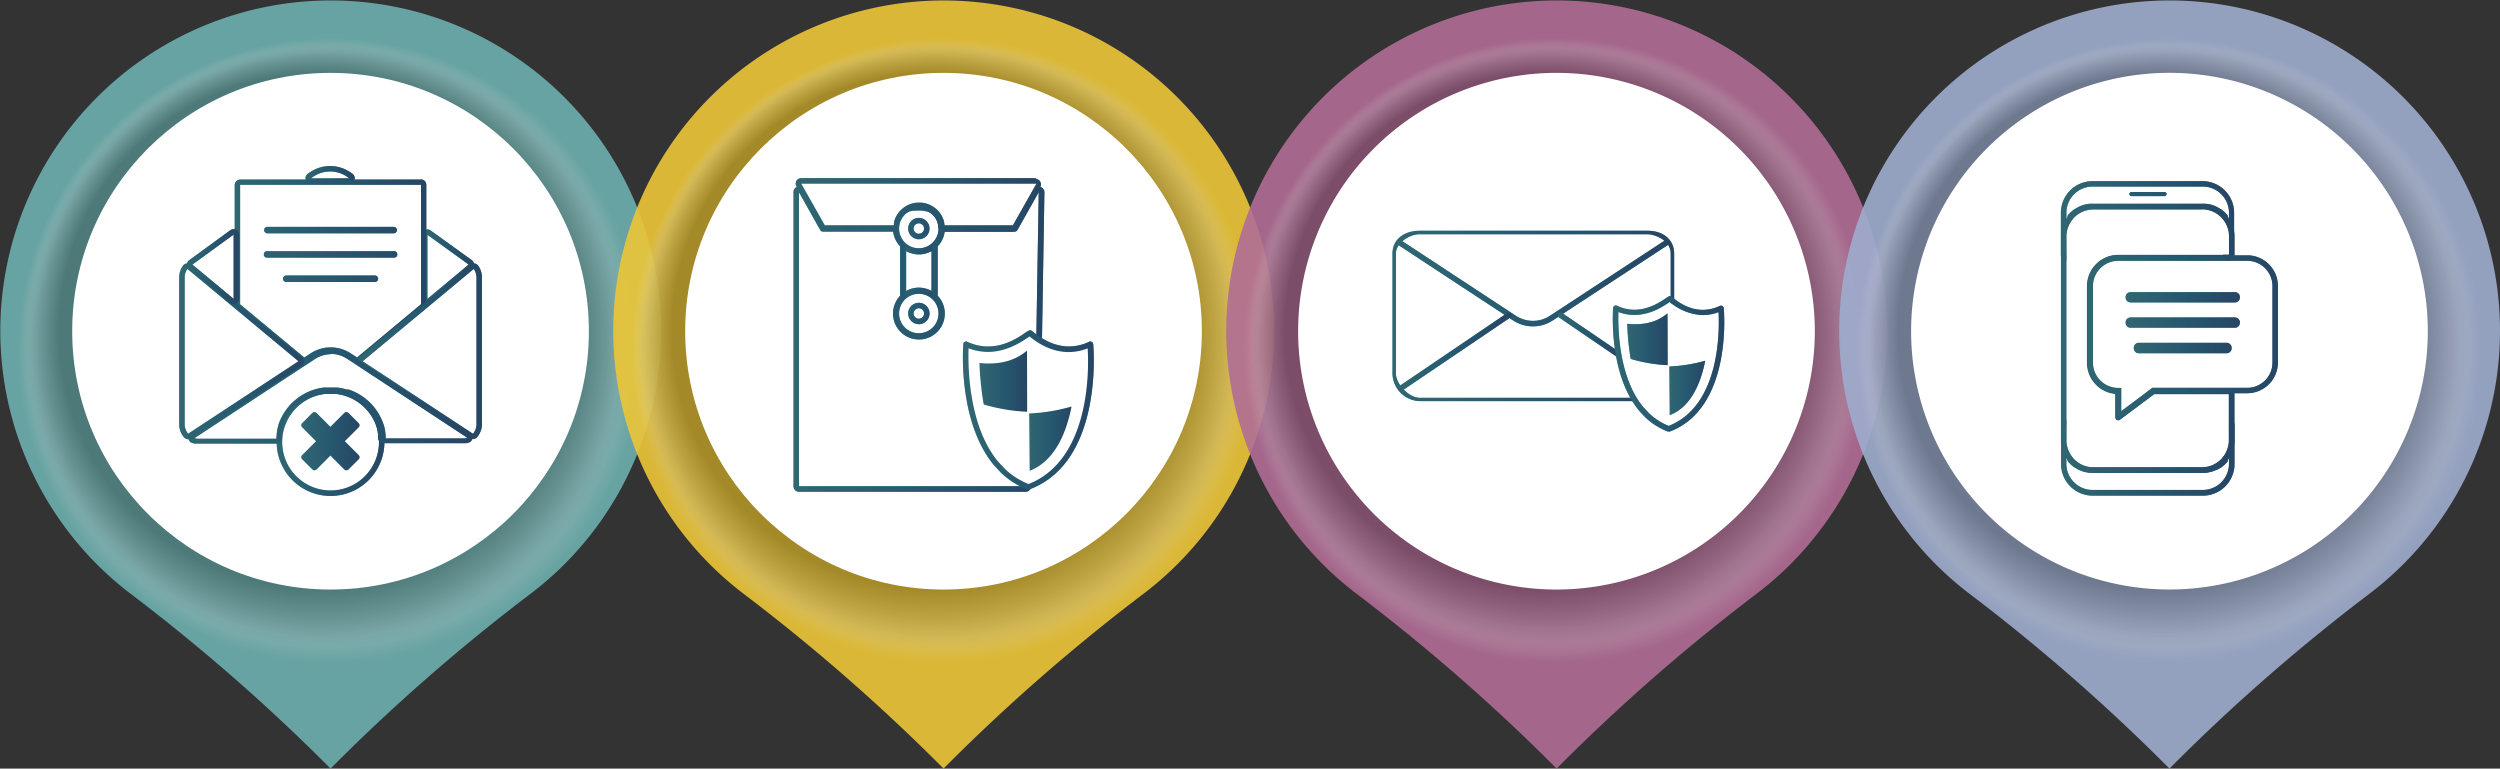 <svg id="Layer_1" data-name="Layer 1" xmlns="http://www.w3.org/2000/svg" xmlns:xlink="http://www.w3.org/1999/xlink" viewBox="0 0 718.82 220.99"><rect x="0" y="0" width="718.82" height="220.99" fill="#333333" stroke="none"/><defs><style>.cls-1{fill:#6dafae;}.cls-1,.cls-48,.cls-57,.cls-66{opacity:0.9;}.cls-1,.cls-10,.cls-11,.cls-12,.cls-13,.cls-14,.cls-15,.cls-16,.cls-17,.cls-18,.cls-19,.cls-20,.cls-21,.cls-22,.cls-23,.cls-24,.cls-25,.cls-26,.cls-27,.cls-28,.cls-29,.cls-30,.cls-31,.cls-32,.cls-33,.cls-34,.cls-35,.cls-4,.cls-48,.cls-5,.cls-57,.cls-6,.cls-66,.cls-7,.cls-8,.cls-9{isolation:isolate;}.cls-2{opacity:0.25;}.cls-3,.cls-36{fill:#fff;}.cls-3{fill-opacity:0;}.cls-4{fill:#f7f7f7;opacity:0.03;}.cls-5{fill:#f0f0f0;opacity:0.06;}.cls-6{fill:#e8e8e8;opacity:0.09;}.cls-7{fill:#e0e0e0;opacity:0.12;}.cls-8{fill:#d8d8d8;opacity:0.15;}.cls-9{fill:#d1d1d1;opacity:0.18;}.cls-10{fill:#c9c9c9;opacity:0.21;}.cls-11{fill:#c1c1c1;opacity:0.24;}.cls-12{fill:#b9b9b9;opacity:0.27;}.cls-13{fill:#b2b2b2;opacity:0.3;}.cls-14{fill:#aaa;opacity:0.33;}.cls-15{fill:#a2a2a2;opacity:0.36;}.cls-16{fill:#9b9b9b;opacity:0.39;}.cls-17{fill:#939393;opacity:0.42;}.cls-18{fill:#8b8b8b;opacity:0.45;}.cls-19{fill:#838383;opacity:0.48;}.cls-20{fill:#7c7c7c;opacity:0.52;}.cls-21{fill:#747474;opacity:0.55;}.cls-22{fill:#6c6c6c;opacity:0.58;}.cls-23{fill:#646464;opacity:0.61;}.cls-24{fill:#5d5d5d;opacity:0.64;}.cls-25{fill:#555;opacity:0.67;}.cls-26{fill:#4d4d4d;opacity:0.7;}.cls-27{fill:#464646;opacity:0.73;}.cls-28{fill:#3e3e3e;opacity:0.76;}.cls-29{fill:#363636;opacity:0.79;}.cls-30{fill:#2e2e2e;opacity:0.82;}.cls-31{fill:#272727;opacity:0.85;}.cls-32{fill:#1f1f1f;opacity:0.88;}.cls-33{fill:#171717;opacity:0.91;}.cls-34{fill:#0f0f0f;opacity:0.94;}.cls-35{fill:#080808;opacity:0.97;}.cls-37{fill:url(#linear-gradient);}.cls-38{fill:url(#linear-gradient-2);}.cls-39{fill:url(#linear-gradient-3);}.cls-40{fill:url(#linear-gradient-4);}.cls-41{fill:url(#linear-gradient-5);}.cls-42{fill:url(#linear-gradient-6);}.cls-43{fill:url(#linear-gradient-7);}.cls-44{fill:url(#linear-gradient-8);}.cls-45{fill:url(#linear-gradient-9);}.cls-46{opacity:0.6;}.cls-47{fill:#3f4c5f;}.cls-48{fill:#ecc637;}.cls-49{fill:url(#linear-gradient-10);}.cls-50{fill:url(#linear-gradient-11);}.cls-51{fill:url(#linear-gradient-12);}.cls-52{fill:url(#linear-gradient-13);}.cls-53{fill:url(#linear-gradient-14);}.cls-54{fill:url(#linear-gradient-15);}.cls-55{fill:url(#linear-gradient-16);}.cls-56{fill:url(#linear-gradient-17);}.cls-57{fill:#b06d95;}.cls-58{fill:url(#linear-gradient-18);}.cls-59{fill:url(#linear-gradient-19);}.cls-60{fill:url(#linear-gradient-20);}.cls-61{fill:url(#linear-gradient-21);}.cls-62{fill:url(#linear-gradient-22);}.cls-63{fill:url(#linear-gradient-23);}.cls-64{fill:url(#linear-gradient-24);}.cls-65{fill:url(#linear-gradient-25);}.cls-66{fill:#9eaccd;}.cls-67{fill:url(#linear-gradient-26);}.cls-68{fill:url(#linear-gradient-27);}.cls-69{fill:url(#linear-gradient-28);}.cls-70{fill:url(#linear-gradient-29);}.cls-71{fill:url(#linear-gradient-30);}.cls-72{fill:url(#linear-gradient-31);}.cls-73{fill:url(#linear-gradient-32);}</style><linearGradient id="linear-gradient" x1="108.9" y1="116.88" x2="139.87" y2="116.88" gradientTransform="matrix(1, 0, 0, -1, 0, 266)" gradientUnits="userSpaceOnUse"><stop offset="0" stop-color="#188e8e"/><stop offset="0.5" stop-color="#006988"/><stop offset="1" stop-color="#003c6d"/></linearGradient><linearGradient id="linear-gradient-2" x1="117.11" y1="193.7" x2="131.3" y2="193.7" xlink:href="#linear-gradient"/><linearGradient id="linear-gradient-3" x1="150.69" y1="167.26" x2="165.68" y2="167.26" xlink:href="#linear-gradient"/><linearGradient id="linear-gradient-4" x1="96.81" y1="166.02" x2="151.96" y2="166.02" xlink:href="#linear-gradient"/><linearGradient id="linear-gradient-5" x1="132.04" y1="142.98" x2="167.91" y2="142.98" xlink:href="#linear-gradient"/><linearGradient id="linear-gradient-6" x1="83.5" y1="130.02" x2="165.27" y2="130.02" xlink:href="#linear-gradient"/><linearGradient id="linear-gradient-7" x1="80.85" y1="142.98" x2="116.73" y2="142.98" xlink:href="#linear-gradient"/><linearGradient id="linear-gradient-8" x1="83.09" y1="167.31" x2="98.08" y2="167.31" xlink:href="#linear-gradient"/><linearGradient id="linear-gradient-9" x1="115.99" y1="117.09" x2="132.78" y2="117.09" xlink:href="#linear-gradient"/><linearGradient id="linear-gradient-10" x1="288.32" y1="166.06" x2="298.74" y2="166.06" xlink:href="#linear-gradient"/><linearGradient id="linear-gradient-11" x1="286.29" y1="178.27" x2="300.77" y2="178.27" xlink:href="#linear-gradient"/><linearGradient id="linear-gradient-12" x1="286.29" y1="153.85" x2="300.77" y2="153.85" xlink:href="#linear-gradient"/><linearGradient id="linear-gradient-13" x1="258.12" y1="185.18" x2="328.93" y2="185.18" xlink:href="#linear-gradient"/><linearGradient id="linear-gradient-14" x1="257.49" y1="146.39" x2="329.56" y2="146.39" xlink:href="#linear-gradient"/><linearGradient id="linear-gradient-15" x1="306.2" y1="126.09" x2="343.76" y2="126.09" xlink:href="#linear-gradient"/><linearGradient id="linear-gradient-16" x1="325.26" y1="117.87" x2="337.45" y2="117.87" xlink:href="#linear-gradient"/><linearGradient id="linear-gradient-17" x1="310.95" y1="134.38" x2="324.68" y2="134.38" xlink:href="#linear-gradient"/><linearGradient id="linear-gradient-18" x1="429.71" y1="153.14" x2="510.71" y2="153.14" xlink:href="#linear-gradient"/><linearGradient id="linear-gradient-19" x1="498.33" y1="129.98" x2="498.33" y2="129.98" xlink:href="#linear-gradient"/><linearGradient id="linear-gradient-20" x1="431.37" y1="162.55" x2="509.19" y2="162.55" xlink:href="#linear-gradient"/><linearGradient id="linear-gradient-21" x1="431.76" y1="142.99" x2="463.94" y2="142.99" xlink:href="#linear-gradient"/><linearGradient id="linear-gradient-22" x1="477.23" y1="147.83" x2="495.05" y2="147.83" xlink:href="#linear-gradient"/><linearGradient id="linear-gradient-23" x1="509.32" y1="132.45" x2="519.64" y2="132.45" xlink:href="#linear-gradient"/><linearGradient id="linear-gradient-24" x1="497.2" y1="146.44" x2="508.83" y2="146.44" xlink:href="#linear-gradient"/><linearGradient id="linear-gradient-25" x1="493.06" y1="139.41" x2="525.11" y2="139.41" xlink:href="#linear-gradient"/><linearGradient id="linear-gradient-26" x1="621.92" y1="112.45" x2="671.81" y2="112.45" xlink:href="#linear-gradient"/><linearGradient id="linear-gradient-27" x1="621.92" y1="180.46" x2="671.81" y2="180.46" xlink:href="#linear-gradient"/><linearGradient id="linear-gradient-28" x1="621.92" y1="146.73" x2="671.81" y2="146.73" xlink:href="#linear-gradient"/><linearGradient id="linear-gradient-29" x1="629.56" y1="147.37" x2="684.31" y2="147.37" xlink:href="#linear-gradient"/><linearGradient id="linear-gradient-30" x1="642.86" y1="143.91" x2="671.01" y2="143.91" xlink:href="#linear-gradient"/><linearGradient id="linear-gradient-31" x1="640.5" y1="151.23" x2="673.37" y2="151.23" xlink:href="#linear-gradient"/><linearGradient id="linear-gradient-32" x1="640.5" y1="158.56" x2="673.37" y2="158.56" xlink:href="#linear-gradient"/></defs><path class="cls-1" d="M219.43,117.05A95,95,0,1,0,66.87,192.72a548.63,548.63,0,0,1,55.6,48.36l1.91,1.91,2.12-2.11a544.72,544.72,0,0,1,55.41-48.16A94.89,94.89,0,0,0,219.43,117.05Z" transform="translate(-29.34 -22.01)"/><g class="cls-2"><path class="cls-3" d="M34,123a90.37,90.37,0,1,1,90.36,90.36A90.36,90.36,0,0,1,34,123Z" transform="translate(-29.34 -22.01)"/><path class="cls-4" d="M34.39,122.8a89.88,89.88,0,1,1,89.88,89.88A89.87,89.87,0,0,1,34.39,122.8Z" transform="translate(-29.34 -22.01)"/><path class="cls-5" d="M34.76,122.63A89.39,89.39,0,1,1,124.15,212,89.39,89.39,0,0,1,34.76,122.63Z" transform="translate(-29.34 -22.01)"/><path class="cls-6" d="M35.13,122.45A88.91,88.91,0,1,1,124,211.36,88.9,88.9,0,0,1,35.13,122.45Z" transform="translate(-29.34 -22.01)"/><path class="cls-7" d="M35.5,122.28a88.42,88.42,0,1,1,88.42,88.41A88.42,88.42,0,0,1,35.5,122.28Z" transform="translate(-29.34 -22.01)"/><path class="cls-8" d="M35.88,122.11A87.93,87.93,0,1,1,123.8,210,87.92,87.92,0,0,1,35.88,122.11Z" transform="translate(-29.34 -22.01)"/><circle class="cls-9" cx="94.35" cy="99.93" r="87.44"/><circle class="cls-10" cx="94.23" cy="99.75" r="86.95"/><circle class="cls-11" cx="94.12" cy="99.58" r="86.47"/><circle class="cls-12" cx="94" cy="99.4" r="85.98"/><circle class="cls-13" cx="93.88" cy="99.23" r="85.49"/><circle class="cls-14" cx="93.77" cy="99.06" r="85"/><circle class="cls-15" cx="93.65" cy="98.88" r="84.52"/><circle class="cls-16" cx="93.54" cy="98.71" r="84.03"/><circle class="cls-17" cx="93.42" cy="98.53" r="83.54"/><circle class="cls-18" cx="93.3" cy="98.36" r="83.05"/><circle class="cls-19" cx="93.19" cy="98.19" r="82.57"/><circle class="cls-20" cx="93.07" cy="98.01" r="82.08"/><circle class="cls-21" cx="92.95" cy="97.84" r="81.59"/><circle class="cls-22" cx="92.84" cy="97.66" r="81.11"/><circle class="cls-23" cx="92.72" cy="97.49" r="80.62"/><circle class="cls-24" cx="92.61" cy="97.32" r="80.13"/><circle class="cls-25" cx="92.49" cy="97.14" r="79.64"/><circle class="cls-26" cx="92.37" cy="96.97" r="79.16"/><circle class="cls-27" cx="92.26" cy="96.79" r="78.67"/><circle class="cls-28" cx="92.14" cy="96.62" r="78.18"/><circle class="cls-29" cx="92.03" cy="96.44" r="77.69"/><circle class="cls-30" cx="91.91" cy="96.27" r="77.21"/><circle class="cls-31" cx="91.79" cy="96.1" r="76.72"/><circle class="cls-32" cx="91.68" cy="95.92" r="76.23"/><circle class="cls-33" cx="91.56" cy="95.75" r="75.75"/><circle class="cls-34" cx="91.45" cy="95.57" r="75.26"/><circle class="cls-35" cx="91.33" cy="95.4" r="74.77"/><circle cx="91.21" cy="95.23" r="74.28"/></g><circle class="cls-36" cx="95.04" cy="95.23" r="74.28"/><path class="cls-37" d="M124.38,135.2a13.92,13.92,0,1,1-13.91,13.91,13.93,13.93,0,0,1,13.91-13.91m0-1.57a15.49,15.49,0,1,0,15.49,15.49,15.5,15.5,0,0,0-15.49-15.49Z" transform="translate(-29.34 -22.01)"/><path class="cls-38" d="M124.2,71.32A8.63,8.63,0,0,1,129,72.74l.76.54h-11l.74-.53a8.65,8.65,0,0,1,4.78-1.43m0-1.58a10.2,10.2,0,0,0-5.64,1.69l-.06,0-.74.54a1.57,1.57,0,0,0,.92,2.85h11a1.58,1.58,0,0,0,.92-2.86l-.76-.54-.06,0a10.2,10.2,0,0,0-5.62-1.68Z" transform="translate(-29.34 -22.01)"/><path class="cls-39" d="M152.26,89.54l11.83,8.54s0,0,0,0l-11.84,9.84V89.54m0-1.57a1.69,1.69,0,0,0-.72.17,1.58,1.58,0,0,0-.85,1.4v18.39a1.58,1.58,0,0,0,.9,1.43,1.63,1.63,0,0,0,.67.15,1.59,1.59,0,0,0,1-.37l11.84-9.84a1.59,1.59,0,0,0-.1-2.5h0l-11.83-8.53a1.53,1.53,0,0,0-.92-.3Z" transform="translate(-29.34 -22.01)"/><path class="cls-40" d="M150.39,75.15v34.34L132,124.8l-1.78-1.17c-.22-.14-.44-.28-.67-.4a10.57,10.57,0,0,0-5.14-1.34,11,11,0,0,0-1.51.11c-.25,0-.5.08-.75.14a10.57,10.57,0,0,0-3.54,1.49l-1.78,1.17L98.38,109.49V75.15h52M106.22,89.1h36.33a.93.93,0,1,0,0-1.86H106.22a.93.93,0,1,0,0,1.86m0,7h36.33a.94.94,0,1,0,0-1.87H106.22a.94.94,0,1,0,0,1.87m5.42,7h25.49a.94.94,0,0,0,0-1.88H111.64a.94.94,0,0,0,0,1.88m38.75-29.46h-52a1.57,1.57,0,0,0-1.57,1.57v34.34a1.56,1.56,0,0,0,.56,1.21L115.79,126a1.58,1.58,0,0,0,1,.36,1.57,1.57,0,0,0,.86-.25l1.78-1.18a9.16,9.16,0,0,1,3-1.27l.64-.11a9.18,9.18,0,0,1,1.28-.09,9,9,0,0,1,4.37,1.13,6.36,6.36,0,0,1,.58.35l1.78,1.17a1.57,1.57,0,0,0,.86.25,1.58,1.58,0,0,0,1-.36l18.41-15.31a1.57,1.57,0,0,0,.57-1.21V75.15a1.57,1.57,0,0,0-1.57-1.57Z" transform="translate(-29.34 -22.01)"/><path class="cls-41" d="M165.54,99.33a4.14,4.14,0,0,1,.8,2.46V144a4.19,4.19,0,0,1-1,2.73l-31.72-20.84,11.9-9.9,6.41-5.33,13.62-11.32m0-1.58a1.55,1.55,0,0,0-1,.37l-13.61,11.32-6.42,5.33-11.9,9.9A1.57,1.57,0,0,0,132,126a1.59,1.59,0,0,0,.7,1.23L164.47,148a1.5,1.5,0,0,0,.86.26,1.54,1.54,0,0,0,1.19-.55,5.72,5.72,0,0,0,1.39-3.75v-42.2a5.69,5.69,0,0,0-1.11-3.4,1.52,1.52,0,0,0-1.07-.62l-.19,0Z" transform="translate(-29.34 -22.01)"/><path class="cls-42" d="M124.38,123.76a8.77,8.77,0,0,1,4.79,1.43l34.53,22.69h0l-.19.07-.17.06-.2.05-.06,0-.11,0-.26,0h0l-.07,0h0l-.4,0h-22c0-.13,0-.25,0-.38s0-.23,0-.34,0-.31-.07-.47,0-.21,0-.31-.06-.34-.09-.52a1.72,1.72,0,0,1,0-.24c0-.22-.1-.44-.16-.66a.29.29,0,0,0,0-.09c-.06-.25-.13-.5-.21-.74a.88.88,0,0,0-.05-.15c-.06-.19-.12-.38-.19-.57a2.34,2.34,0,0,1-.09-.24c-.06-.16-.13-.31-.19-.46l-.12-.27c-.06-.14-.12-.28-.19-.42s-.09-.19-.14-.28-.13-.26-.2-.39l-.15-.28c-.08-.12-.14-.25-.22-.37s-.11-.19-.17-.27l-.23-.36-.19-.27-.24-.34-.2-.27c-.09-.11-.17-.22-.26-.32l-.21-.26-.27-.31-.23-.25c-.09-.1-.19-.19-.29-.29l-.23-.24-.3-.28-.25-.23a3.88,3.88,0,0,0-.31-.26,2.75,2.75,0,0,0-.26-.22l-.31-.25-.28-.21-.33-.23-.28-.2-.35-.21a2.82,2.82,0,0,0-.29-.18l-.35-.2-.3-.17-.36-.19-.31-.15-.37-.17-.32-.14-.39-.15-.32-.12a3,3,0,0,0-.39-.13L129,134l-.41-.12-.33-.09-.42-.1-.33-.07-.43-.07a1.86,1.86,0,0,0-.34-.06c-.15,0-.3,0-.46-.06l-.31,0-.52,0-.27,0-.79,0-.8,0-.26,0-.52,0-.32,0c-.15,0-.31,0-.46.06l-.33.06-.44.07-.33.07-.41.1-.34.09-.4.12-.33.11a2.55,2.55,0,0,0-.39.13l-.33.12-.38.15-.32.14-.37.17-.31.15-.36.19-.31.17-.35.2c-.1,0-.19.12-.29.18l-.34.21-.29.2-.32.23-.28.21-.32.25-.26.22-.31.26-.25.23-.29.28-.25.24-.28.29-.22.25-.27.31-.22.26a3.92,3.92,0,0,0-.25.32l-.21.27-.24.34-.18.27c-.08.12-.16.24-.23.36l-.18.27-.21.37c0,.1-.11.19-.16.28l-.2.39-.14.28c-.07.14-.13.28-.19.42l-.12.27-.18.46a2.44,2.44,0,0,1-.1.24c-.06.19-.12.38-.19.57a.88.88,0,0,1,0,.15c-.08.24-.14.49-.21.74,0,0,0,.06,0,.09-.06.22-.11.44-.16.66a1.72,1.72,0,0,1,0,.24c0,.18-.07.35-.09.52s0,.21,0,.31,0,.31-.06.47l0,.34,0,.38h-22l-.4,0h-.14l-.25,0-.17,0-.22-.06-.17-.06-.19-.07h0l34.53-22.69a8.76,8.76,0,0,1,4.78-1.43m0-1.57a10.28,10.28,0,0,0-5.64,1.69L84.21,146.57a1.58,1.58,0,0,0,.37,2.81l.06,0,.17.06.18.06.24.06.08,0,.17,0,.26,0,.07,0h.28l.53,0h22a1.57,1.57,0,0,0,1.57-1.5,1.49,1.49,0,0,1,0-.21v-.44c0-.12,0-.25,0-.38a.22.22,0,0,0,0-.08l0-.25c0-.12,0-.27.08-.42l0-.15,0-.11c0-.18.08-.37.13-.55l0-.14c.06-.22.11-.41.17-.6l0-.14c.06-.2.12-.36.18-.53a.91.91,0,0,1,.06-.16l0-.07,0-.09.12-.31.08-.17,0-.07,0-.08c0-.1.08-.2.13-.3l.07-.13.07-.14.08-.16.1-.2,0-.08.1-.18,0-.07.13-.23.14-.23s0-.05,0-.06l.2-.31.14-.19,0-.05a2.75,2.75,0,0,1,.19-.28l.2-.26,0-.05c.06-.07.11-.14.17-.2l0-.05c.06-.06.11-.13.17-.2l.25-.29.11-.12.1-.11.1-.1.15-.15.2-.21c.12-.1.21-.19.3-.28a.48.48,0,0,1,.12-.1l.09-.09.06-.05.2-.17,0,0,.2-.17.29-.23.15-.12.1-.07.27-.19.07,0,.22-.15.31-.19L117,137l.12-.07.13-.08.17-.1.07,0,.22-.12.21-.11.13-.06.14-.07.14-.07.19-.09.13-.06.07,0L119,136l.32-.13.1,0,.2-.07.32-.11.07,0,.29-.1.21-.06.13,0,.08,0,.21-.06.28-.06.11,0,.3-.06.27-.05.12,0,.13,0,.17,0,.4,0,.23,0H123a2.73,2.73,0,0,1,.41,0h.23c.26,0,.5,0,.74,0s.48,0,.72,0h.25l.42,0h.08l.26,0,.4,0,.17,0,.12,0h.09l.3.06.29.06.4.09.2.06.06,0,.17,0,.21.06.26.09.1,0a2.09,2.09,0,0,1,.3.11,1.5,1.5,0,0,1,.2.07l.08,0,.35.14.13,0,.17.08.15.07.16.07.24.12.06,0,.16.08.16.08.1.06.16.08.06,0,.19.11.11.06.12.08.12.07,0,0,.27.17.07.05.21.14.28.21.25.18.27.21a2.59,2.59,0,0,0,.21.18l.05.05a2.46,2.46,0,0,1,.25.22l.07.05.13.13c.11.1.21.18.29.27l.19.19.29.3.12.13.1.1.22.26,0,0,.12.14,0,.06.22.29,0,0,.15.2,0,0,.18.25.19.27.2.32.14.23.14.23.07.13.09.16.06.09.16.33.08.15.05.11.09.2.08.17,0,.06a1.54,1.54,0,0,1,.08.19l0,.06.13.33.06.15,0,.1c.06.15.12.32.17.49l0,.1,0,0c.07.21.13.42.19.64v0a.14.14,0,0,0,0,.06v.06c0,.18.09.36.12.54l0,.07,0,.19v0c0,.13,0,.26.07.4l0,.14,0,.14,0,.19c0,.08,0,.17,0,.25v.11l0,.18v.16a.91.91,0,0,1,0,.17,1.59,1.59,0,0,0,1.58,1.5h22a3.55,3.55,0,0,0,.46,0h.06l.18,0,.1,0H163l.19,0,.1,0,.09,0,.08,0,.27-.07.22-.07.07,0,.19-.07a1.58,1.58,0,0,0,.31-2.79L130,123.89a10.21,10.21,0,0,0-5.65-1.7Z" transform="translate(-29.34 -22.01)"/><path class="cls-43" d="M83.23,99.33l13.62,11.32,6.41,5.33,11.9,9.9L83.44,146.72a4.19,4.19,0,0,1-1-2.73v-42.2a4.14,4.14,0,0,1,.8-2.46m0-1.58-.19,0a1.56,1.56,0,0,0-1.07.62,5.7,5.7,0,0,0-1.12,3.4V144a5.69,5.69,0,0,0,1.4,3.75,1.54,1.54,0,0,0,1.19.55,1.5,1.5,0,0,0,.86-.26L116,127.19a1.57,1.57,0,0,0,.15-2.52l-11.9-9.9-6.42-5.33L84.24,98.12a1.55,1.55,0,0,0-1-.37Z" transform="translate(-29.34 -22.01)"/><path class="cls-44" d="M96.51,89.45v18.48L85.87,99.09l-1.21-1,11.85-8.63m0-1.57a1.59,1.59,0,0,0-.93.3L83.73,96.82A1.53,1.53,0,0,0,83.09,98a1.58,1.58,0,0,0,.56,1.27l1.21,1,10.64,8.85a1.58,1.58,0,0,0,1,.36,1.63,1.63,0,0,0,.67-.15,1.57,1.57,0,0,0,.9-1.42V89.45a1.56,1.56,0,0,0-.86-1.4,1.49,1.49,0,0,0-.71-.17Z" transform="translate(-29.34 -22.01)"/><path class="cls-45" d="M116.24,144.87a.83.83,0,0,1,0-1.19l2.92-2.92a.85.85,0,0,1,1.18,0l4,4,4-4a.86.86,0,0,1,1.19,0l2.92,2.92a.83.83,0,0,1,0,1.19l-4,4,4,4a.83.83,0,0,1,0,1.19l-2.92,2.91a.81.81,0,0,1-.59.25.85.85,0,0,1-.6-.25l-4-4-4,4a.83.83,0,0,1-1.18,0l-2.92-2.91a.86.86,0,0,1-.25-.6.83.83,0,0,1,.25-.59l4-4Z" transform="translate(-29.34 -22.01)"/><g class="cls-46"><path class="cls-47" d="M124.38,135.2a13.92,13.92,0,1,1-13.91,13.91,13.93,13.93,0,0,1,13.91-13.91m0-1.57a15.49,15.49,0,1,0,15.49,15.49,15.5,15.5,0,0,0-15.49-15.49Z" transform="translate(-29.34 -22.01)"/><path class="cls-47" d="M124.2,71.32A8.63,8.63,0,0,1,129,72.74l.76.54h-11l.74-.53a8.65,8.65,0,0,1,4.78-1.43m0-1.58a10.2,10.2,0,0,0-5.64,1.69l-.06,0-.74.54a1.57,1.57,0,0,0,.92,2.85h11a1.58,1.58,0,0,0,.92-2.86l-.76-.54-.06,0a10.2,10.2,0,0,0-5.62-1.68Z" transform="translate(-29.34 -22.01)"/><path class="cls-47" d="M152.26,89.54l11.83,8.54s0,0,0,0l-11.84,9.84V89.54m0-1.57a1.69,1.69,0,0,0-.72.17,1.58,1.58,0,0,0-.85,1.4v18.39a1.58,1.58,0,0,0,.9,1.43,1.63,1.63,0,0,0,.67.15,1.59,1.59,0,0,0,1-.37l11.84-9.84a1.59,1.59,0,0,0-.1-2.5h0l-11.83-8.53a1.53,1.53,0,0,0-.92-.3Z" transform="translate(-29.34 -22.01)"/><path class="cls-47" d="M150.39,75.15v34.34L132,124.8l-1.78-1.17c-.22-.14-.44-.28-.67-.4a10.57,10.57,0,0,0-5.14-1.34,11,11,0,0,0-1.51.11c-.25,0-.5.08-.75.14a10.57,10.57,0,0,0-3.54,1.49l-1.78,1.17L98.38,109.49V75.15h52M106.22,89.1h36.33a.93.93,0,1,0,0-1.86H106.22a.93.93,0,1,0,0,1.86m0,7h36.33a.94.94,0,1,0,0-1.87H106.22a.94.94,0,1,0,0,1.87m5.42,7h25.49a.94.94,0,0,0,0-1.88H111.64a.94.94,0,0,0,0,1.88m38.75-29.46h-52a1.57,1.57,0,0,0-1.57,1.57v34.34a1.56,1.56,0,0,0,.56,1.21L115.79,126a1.58,1.58,0,0,0,1,.36,1.57,1.57,0,0,0,.86-.25l1.78-1.18a9.16,9.16,0,0,1,3-1.27l.64-.11a9.18,9.18,0,0,1,1.28-.09,9,9,0,0,1,4.37,1.13,6.36,6.36,0,0,1,.58.35l1.78,1.17a1.57,1.57,0,0,0,.86.25,1.58,1.58,0,0,0,1-.36l18.41-15.31a1.57,1.57,0,0,0,.57-1.21V75.15a1.57,1.57,0,0,0-1.57-1.57Z" transform="translate(-29.34 -22.01)"/><path class="cls-47" d="M165.54,99.33a4.14,4.14,0,0,1,.8,2.46V144a4.19,4.19,0,0,1-1,2.73l-31.72-20.84,11.9-9.9,6.41-5.33,13.62-11.32m0-1.58a1.55,1.55,0,0,0-1,.37l-13.61,11.32-6.42,5.33-11.9,9.9A1.57,1.57,0,0,0,132,126a1.59,1.59,0,0,0,.7,1.23L164.47,148a1.5,1.5,0,0,0,.86.26,1.54,1.54,0,0,0,1.19-.55,5.72,5.72,0,0,0,1.39-3.75v-42.2a5.69,5.69,0,0,0-1.11-3.4,1.52,1.52,0,0,0-1.07-.62l-.19,0Z" transform="translate(-29.34 -22.01)"/><path class="cls-47" d="M124.38,123.76a8.77,8.77,0,0,1,4.79,1.43l34.53,22.69h0l-.19.07-.17.06-.2.05-.06,0-.11,0-.26,0h0l-.07,0h0l-.4,0h-22c0-.13,0-.25,0-.38s0-.23,0-.34,0-.31-.07-.47,0-.21,0-.31-.06-.34-.09-.52a1.72,1.72,0,0,1,0-.24c0-.22-.1-.44-.16-.66a.29.29,0,0,0,0-.09c-.06-.25-.13-.5-.21-.74a.88.88,0,0,0-.05-.15c-.06-.19-.12-.38-.19-.57a2.34,2.34,0,0,1-.09-.24c-.06-.16-.13-.31-.19-.46l-.12-.27c-.06-.14-.12-.28-.19-.42s-.09-.19-.14-.28-.13-.26-.2-.39l-.15-.28c-.08-.12-.14-.25-.22-.37s-.11-.19-.17-.27l-.23-.36-.19-.27-.24-.34-.2-.27c-.09-.11-.17-.22-.26-.32l-.21-.26-.27-.31-.23-.25c-.09-.1-.19-.19-.29-.29l-.23-.24-.3-.28-.25-.23a3.88,3.88,0,0,0-.31-.26,2.75,2.75,0,0,0-.26-.22l-.31-.25-.28-.21-.33-.23-.28-.2-.35-.21a2.82,2.82,0,0,0-.29-.18l-.35-.2-.3-.17-.36-.19-.31-.15-.37-.17-.32-.14-.39-.15-.32-.12a3,3,0,0,0-.39-.13L129,134l-.41-.12-.33-.09-.42-.1-.33-.07-.43-.07a1.86,1.86,0,0,0-.34-.06c-.15,0-.3,0-.46-.06l-.31,0-.52,0-.27,0-.79,0-.8,0-.26,0-.52,0-.32,0c-.15,0-.31,0-.46.06l-.33.06-.44.07-.33.07-.41.1-.34.09-.4.12-.33.11a2.55,2.55,0,0,0-.39.13l-.33.12-.38.15-.32.14-.37.17-.31.15-.36.19-.31.17-.35.2c-.1,0-.19.12-.29.18l-.34.21-.29.2-.32.23-.28.21-.32.25-.26.22-.31.26-.25.23-.29.28-.25.24-.28.29-.22.25-.27.31-.22.26a3.92,3.92,0,0,0-.25.32l-.21.27-.24.34-.18.27c-.08.12-.16.24-.23.36l-.18.27-.21.37c0,.1-.11.19-.16.28l-.2.39-.14.28c-.07.14-.13.28-.19.42l-.12.27-.18.46a2.44,2.44,0,0,1-.1.24c-.06.19-.12.38-.19.57a.88.88,0,0,1,0,.15c-.08.24-.14.49-.21.74,0,0,0,.06,0,.09-.06.22-.11.44-.16.66a1.72,1.72,0,0,1,0,.24c0,.18-.07.35-.09.52s0,.21,0,.31,0,.31-.06.47l0,.34,0,.38h-22l-.4,0h-.14l-.25,0-.17,0-.22-.06-.17-.06-.19-.07h0l34.53-22.69a8.76,8.76,0,0,1,4.78-1.43m0-1.57a10.28,10.28,0,0,0-5.64,1.69L84.21,146.57a1.58,1.58,0,0,0,.37,2.81l.06,0,.17.06.18.06.24.06.08,0,.17,0,.26,0,.07,0h.28l.53,0h22a1.57,1.57,0,0,0,1.57-1.5,1.49,1.49,0,0,1,0-.21v-.44c0-.12,0-.25,0-.38a.22.22,0,0,0,0-.08l0-.25c0-.12,0-.27.08-.42l0-.15,0-.11c0-.18.08-.37.13-.55l0-.14c.06-.22.11-.41.17-.6l0-.14c.06-.2.12-.36.18-.53a.91.91,0,0,1,.06-.16l0-.07,0-.09.12-.31.08-.17,0-.07,0-.08c0-.1.08-.2.13-.3l.07-.13.07-.14.08-.16.1-.2,0-.08.1-.18,0-.07.13-.23.14-.23s0-.05,0-.06l.2-.31.14-.19,0-.05a2.75,2.75,0,0,1,.19-.28l.2-.26,0-.05c.06-.07.11-.14.17-.2l0-.05c.06-.06.11-.13.17-.2l.25-.29.11-.12.1-.11.1-.1.15-.15.2-.21c.12-.1.21-.19.3-.28a.48.48,0,0,1,.12-.1l.09-.09.06-.05.2-.17,0,0,.2-.17.29-.23.15-.12.1-.07.27-.19.07,0,.22-.15.31-.19L117,137l.12-.07.13-.08.17-.1.07,0,.22-.12.21-.11.13-.06.14-.07.14-.07.19-.09.13-.06.07,0L119,136l.32-.13.1,0,.2-.07.32-.11.07,0,.29-.1.21-.06.13,0,.08,0,.21-.06.28-.06.11,0,.3-.06.27-.05.12,0,.13,0,.17,0,.4,0,.23,0H123a2.73,2.73,0,0,1,.41,0h.23c.26,0,.5,0,.74,0s.48,0,.72,0h.25l.42,0h.08l.26,0,.4,0,.17,0,.12,0h.09l.3.06.29.06.4.09.2.06.06,0,.17,0,.21.06.26.09.1,0a2.09,2.09,0,0,1,.3.11,1.5,1.5,0,0,1,.2.07l.08,0,.35.14.13,0,.17.08.15.07.16.07.24.12.06,0,.16.08.16.08.1.06.16.08.06,0,.19.11.11.06.12.08.12.07,0,0,.27.17.07.05.21.14.28.21.25.18.27.21a2.59,2.59,0,0,0,.21.18l.05.05a2.46,2.46,0,0,1,.25.22l.07.05.13.13c.11.1.21.18.29.27l.19.19.29.3.12.13.1.1.22.26,0,0,.12.14,0,.06.22.29,0,0,.15.2,0,0,.18.25.19.27.2.32.14.23.14.23.07.13.09.16.06.09.16.33.08.15.05.11.09.2.08.17,0,.06a1.54,1.54,0,0,1,.08.19l0,.06.13.33.06.15,0,.1c.06.15.12.32.17.49l0,.1,0,0c.07.21.13.42.19.64v0a.14.14,0,0,0,0,.06v.06c0,.18.09.36.12.54l0,.07,0,.19v0c0,.13,0,.26.07.4l0,.14,0,.14,0,.19c0,.08,0,.17,0,.25v.11l0,.18v.16a.91.91,0,0,1,0,.17,1.59,1.59,0,0,0,1.58,1.5h22a3.55,3.55,0,0,0,.46,0h.06l.18,0,.1,0H163l.19,0,.1,0,.09,0,.08,0,.27-.07.22-.07.07,0,.19-.07a1.58,1.58,0,0,0,.31-2.79L130,123.89a10.21,10.21,0,0,0-5.65-1.7Z" transform="translate(-29.34 -22.01)"/><path class="cls-47" d="M83.23,99.33l13.62,11.32,6.41,5.33,11.9,9.9L83.44,146.72a4.19,4.19,0,0,1-1-2.73v-42.2a4.14,4.14,0,0,1,.8-2.46m0-1.58-.19,0a1.56,1.56,0,0,0-1.07.62,5.7,5.7,0,0,0-1.12,3.4V144a5.69,5.69,0,0,0,1.4,3.75,1.54,1.54,0,0,0,1.19.55,1.5,1.5,0,0,0,.86-.26L116,127.19a1.57,1.57,0,0,0,.15-2.52l-11.9-9.9-6.42-5.33L84.24,98.12a1.55,1.55,0,0,0-1-.37Z" transform="translate(-29.34 -22.01)"/><path class="cls-47" d="M96.51,89.45v18.48L85.87,99.09l-1.21-1,11.85-8.63m0-1.57a1.59,1.59,0,0,0-.93.3L83.73,96.82A1.53,1.53,0,0,0,83.09,98a1.58,1.58,0,0,0,.56,1.27l1.21,1,10.64,8.85a1.58,1.58,0,0,0,1,.36,1.63,1.63,0,0,0,.67-.15,1.57,1.57,0,0,0,.9-1.42V89.45a1.56,1.56,0,0,0-.86-1.4,1.49,1.49,0,0,0-.71-.17Z" transform="translate(-29.34 -22.01)"/><path class="cls-47" d="M116.24,144.87a.83.83,0,0,1,0-1.19l2.92-2.92a.85.85,0,0,1,1.18,0l4,4,4-4a.86.86,0,0,1,1.19,0l2.92,2.92a.83.83,0,0,1,0,1.19l-4,4,4,4a.83.83,0,0,1,0,1.19l-2.92,2.91a.81.81,0,0,1-.59.25.85.85,0,0,1-.6-.25l-4-4-4,4a.83.83,0,0,1-1.18,0l-2.92-2.91a.86.86,0,0,1-.25-.6.83.83,0,0,1,.25-.59l4-4Z" transform="translate(-29.34 -22.01)"/></g><path class="cls-48" d="M395.67,117.05a95,95,0,1,0-152.56,75.67,547.66,547.66,0,0,1,55.61,48.36l1.91,1.91,2.11-2.11a545.8,545.8,0,0,1,55.41-48.16A94.86,94.86,0,0,0,395.67,117.05Z" transform="translate(-29.34 -22.01)"/><g class="cls-2"><path class="cls-3" d="M210.26,123a90.37,90.37,0,1,1,90.37,90.36A90.37,90.37,0,0,1,210.26,123Z" transform="translate(-29.34 -22.01)"/><path class="cls-4" d="M210.63,122.8a89.88,89.88,0,1,1,89.89,89.88A89.87,89.87,0,0,1,210.63,122.8Z" transform="translate(-29.34 -22.01)"/><path class="cls-5" d="M211,122.63A89.39,89.39,0,1,1,300.4,212,89.39,89.39,0,0,1,211,122.63Z" transform="translate(-29.34 -22.01)"/><path class="cls-6" d="M211.38,122.45a88.9,88.9,0,1,1,88.9,88.91A88.9,88.9,0,0,1,211.38,122.45Z" transform="translate(-29.34 -22.01)"/><path class="cls-7" d="M211.75,122.28a88.42,88.42,0,1,1,88.42,88.41A88.42,88.42,0,0,1,211.75,122.28Z" transform="translate(-29.34 -22.01)"/><path class="cls-8" d="M212.12,122.11A87.93,87.93,0,1,1,300.05,210,87.93,87.93,0,0,1,212.12,122.11Z" transform="translate(-29.34 -22.01)"/><path class="cls-9" d="M212.49,121.93a87.44,87.44,0,1,1,87.45,87.44A87.44,87.44,0,0,1,212.49,121.93Z" transform="translate(-29.34 -22.01)"/><path class="cls-10" d="M212.86,121.76a87,87,0,1,1,87,87A87,87,0,0,1,212.86,121.76Z" transform="translate(-29.34 -22.01)"/><path class="cls-11" d="M213.23,121.58a86.47,86.47,0,1,1,86.47,86.47A86.47,86.47,0,0,1,213.23,121.58Z" transform="translate(-29.34 -22.01)"/><path class="cls-12" d="M213.6,121.41a86,86,0,1,1,86,86A86,86,0,0,1,213.6,121.41Z" transform="translate(-29.34 -22.01)"/><path class="cls-13" d="M214,121.24a85.49,85.49,0,1,1,85.49,85.49A85.49,85.49,0,0,1,214,121.24Z" transform="translate(-29.34 -22.01)"/><path class="cls-14" d="M214.35,121.06a85,85,0,1,1,85,85A85,85,0,0,1,214.35,121.06Z" transform="translate(-29.34 -22.01)"/><path class="cls-15" d="M214.72,120.89a84.52,84.52,0,1,1,84.52,84.51A84.52,84.52,0,0,1,214.72,120.89Z" transform="translate(-29.34 -22.01)"/><path class="cls-16" d="M215.09,120.71a84,84,0,1,1,84,84A84,84,0,0,1,215.09,120.71Z" transform="translate(-29.34 -22.01)"/><path class="cls-17" d="M215.46,120.54A83.55,83.55,0,1,1,299,204.08,83.54,83.54,0,0,1,215.46,120.54Z" transform="translate(-29.34 -22.01)"/><path class="cls-18" d="M215.83,120.37a83.06,83.06,0,1,1,83.06,83A83.06,83.06,0,0,1,215.83,120.37Z" transform="translate(-29.34 -22.01)"/><circle class="cls-19" cx="269.43" cy="98.19" r="82.57"/><circle class="cls-20" cx="269.32" cy="98.01" r="82.08"/><circle class="cls-21" cx="269.2" cy="97.84" r="81.59"/><circle class="cls-22" cx="269.08" cy="97.66" r="81.11"/><circle class="cls-23" cx="268.97" cy="97.49" r="80.62"/><circle class="cls-24" cx="268.85" cy="97.32" r="80.13"/><circle class="cls-25" cx="268.74" cy="97.14" r="79.64"/><circle class="cls-26" cx="268.62" cy="96.97" r="79.16"/><circle class="cls-27" cx="268.5" cy="96.79" r="78.67"/><circle class="cls-28" cx="268.39" cy="96.62" r="78.18"/><circle class="cls-29" cx="268.27" cy="96.44" r="77.7"/><circle class="cls-30" cx="268.16" cy="96.27" r="77.21"/><circle class="cls-31" cx="268.04" cy="96.1" r="76.72"/><circle class="cls-32" cx="267.92" cy="95.92" r="76.23"/><circle class="cls-33" cx="267.81" cy="95.75" r="75.75"/><circle class="cls-34" cx="267.69" cy="95.57" r="75.26"/><circle class="cls-35" cx="267.58" cy="95.4" r="74.77"/><circle cx="267.46" cy="95.23" r="74.28"/></g><circle class="cls-36" cx="271.29" cy="95.23" r="74.28"/><path class="cls-49" d="M297.17,94.21v11.46a7.38,7.38,0,0,0-7.28,0V94.21a7.38,7.38,0,0,0,7.28,0m0-1.57a1.68,1.68,0,0,0-.78.2,5.85,5.85,0,0,1-5.73,0,1.64,1.64,0,0,0-.77-.2,1.56,1.56,0,0,0-1.57,1.57v11.46a1.56,1.56,0,0,0,.78,1.36,1.58,1.58,0,0,0,.79.21,1.61,1.61,0,0,0,.77-.2,5.78,5.78,0,0,1,5.73,0,1.64,1.64,0,0,0,.77.2,1.58,1.58,0,0,0,1.58-1.57V94.21a1.56,1.56,0,0,0-1.57-1.57Z" transform="translate(-29.34 -22.01)"/><path class="cls-50" d="M293.53,82.06a5.67,5.67,0,1,1-5.67,5.67,5.67,5.67,0,0,1,5.67-5.67m0,8.74a3.07,3.07,0,1,0-3.07-3.07,3.08,3.08,0,0,0,3.07,3.07m0-10.31a7.24,7.24,0,1,0,7.24,7.24,7.25,7.25,0,0,0-7.24-7.24Zm0,8.73a1.5,1.5,0,1,1,1.5-1.49,1.5,1.5,0,0,1-1.5,1.49Z" transform="translate(-29.34 -22.01)"/><path class="cls-51" d="M293.53,106.49a5.67,5.67,0,1,1-5.67,5.66,5.67,5.67,0,0,1,5.67-5.66m0,8.74a3.08,3.08,0,1,0-3.07-3.08,3.08,3.08,0,0,0,3.07,3.08m0-10.31a7.24,7.24,0,1,0,7.24,7.23,7.24,7.24,0,0,0-7.24-7.23Zm0,8.73a1.5,1.5,0,1,1,1.5-1.5,1.5,1.5,0,0,1-1.5,1.5Z" transform="translate(-29.34 -22.01)"/><path class="cls-52" d="M327.36,74.8l-6.78,12H300.92c0-.13,0-.26-.07-.39a2.17,2.17,0,0,0,0-.25c0-.19-.09-.37-.14-.55a.83.83,0,0,0,0-.15c-.07-.22-.15-.44-.24-.65a1.11,1.11,0,0,0-.09-.19,3.55,3.55,0,0,0-.21-.44c0-.08-.09-.15-.14-.23s-.14-.25-.22-.37l-.16-.23-.24-.32c-.07-.08-.13-.16-.2-.23a3.58,3.58,0,0,0-.26-.29l-.22-.22-.29-.25-.23-.2-.31-.23-.25-.17-.34-.2-.27-.16-.35-.16a2.36,2.36,0,0,0-.28-.12c-.12-.06-.25-.1-.38-.15l-.28-.09-.42-.11a2.61,2.61,0,0,0-.27-.06l-.48-.08-.24,0a6.68,6.68,0,0,0-1.46,0l-.24,0-.47.08a2.3,2.3,0,0,0-.28.06l-.42.11-.28.09c-.13,0-.26.09-.38.15l-.28.12-.35.16-.27.16a3.62,3.62,0,0,0-.33.2l-.26.17a3.55,3.55,0,0,0-.31.23l-.23.2-.29.25-.22.22a3.58,3.58,0,0,0-.26.29l-.2.23a3.71,3.71,0,0,0-.23.32c-.06.08-.12.15-.17.23l-.23.37-.13.23c-.08.14-.15.29-.22.44a1.08,1.08,0,0,0-.08.19c-.09.21-.17.43-.24.65a.83.83,0,0,0,0,.15c-.05.18-.1.36-.14.55a2.17,2.17,0,0,0,0,.25c0,.13,0,.26-.07.39H266.48l-6.78-12h67.66m0-1.58H259.7a1.57,1.57,0,0,0-1.37,2.35l6.77,12a1.56,1.56,0,0,0,1.37.8h19.67A1.58,1.58,0,0,0,287.7,87a1.52,1.52,0,0,1,0-.21l0-.11a1,1,0,0,0,0-.15v-.06a2.88,2.88,0,0,1,.11-.42s0-.11,0-.16.12-.33.18-.49l0-.08c.08-.18.15-.31.21-.43h0l.08-.14c.07-.12.12-.21.18-.3l.05-.06.08-.11.19-.25L289,84l.09-.09,0,0a1.29,1.29,0,0,0,.16-.17l.17-.16,0,0,.18-.16.14-.12.06,0,.06,0,.13-.1.06,0,.21-.14,0,0,.19-.11.18-.11.09,0,.18-.09.07,0,.06,0,.11,0,.06,0,.23-.08.15-.06.12,0,.18,0,.18,0,.15,0,.38-.06h.05l.08,0H293a4.27,4.27,0,0,1,.54,0,5.49,5.49,0,0,1,.58,0l.1,0h.11l.35.06.14,0,.08,0,.08,0,.24.06.11.05.11,0a1.57,1.57,0,0,1,.27.1l.09,0,.1,0,.11,0,.22.1,0,0,.19.1.17.11.09,0h0l.17.12.2.15,0,0,.15.12.06.05.2.18.17.17.21.23.05,0,.11.13.18.25.08.1a.35.35,0,0,1,.05.08l.18.29.09.15,0,.06.15.33,0,.07.05.08.18.51,0,.1c0,.17.08.31.11.46v0l0,.2,0,.09,0,.17a1.57,1.57,0,0,0,1.56,1.39h19.66a1.55,1.55,0,0,0,1.37-.8l6.78-12a1.57,1.57,0,0,0-1.37-2.35Z" transform="translate(-29.34 -22.01)"/><path class="cls-53" d="M328,77.3h0m0,0-.92,55.6s-15.77,10.83-15.61,11.45c.05.2.11.39.16.59.11.42.23.82.35,1.23.07.22.14.44.22.67s.24.72.37,1.07.16.45.25.66.27.69.41,1l.27.61c.16.36.32.71.5,1l.24.49c.26.49.52,1,.8,1.44,0,0,0,0,0,0,.28.48.57.93.88,1.37a4.33,4.33,0,0,0,.3.41c.21.3.43.59.65.88a5.54,5.54,0,0,0,.37.45c.21.26.42.51.65.76l.4.44q.34.36.69.69l.42.4c.26.24.52.46.79.68s.24.22.37.32c.39.3.79.6,1.19.88l0,0c.42.29.85.55,1.29.81l.42.22c.23.14.46.27.7.39H259.07V77.3l6.11,10.86a.89.89,0,0,0,.77.46h20.19a7.52,7.52,0,0,0,2,4.2v14.24a7.45,7.45,0,1,0,10.83,0V92.82a7.39,7.39,0,0,0,2-4.2H321.1a.91.91,0,0,0,.78-.46L328,77.3m0-1.57h-.16a1.57,1.57,0,0,0-.77.29,1.39,1.39,0,0,0-.32.32,1.07,1.07,0,0,0-.13.21L320.7,87H300.91a1.58,1.58,0,0,0-1.56,1.39,5.89,5.89,0,0,1-1.55,3.31,1.55,1.55,0,0,0-.43,1.08v14.25a1.57,1.57,0,0,0,.43,1.08,5.87,5.87,0,1,1-8.54,0,1.62,1.62,0,0,0,.43-1.08V92.82a1.6,1.6,0,0,0-.43-1.08,5.8,5.8,0,0,1-1.55-3.32A1.59,1.59,0,0,0,286.14,87H266.35l-5.91-10.51a1.58,1.58,0,0,0-1.38-.8,1.31,1.31,0,0,0-.39,0,1.57,1.57,0,0,0-1.18,1.52v84.63a1.57,1.57,0,0,0,1.57,1.57h65.13a1.57,1.57,0,0,0,.7-3l-.45-.25-.19-.1-.17-.09-.2-.11c-.46-.27-.85-.51-1.21-.76l-.06,0h0c-.32-.23-.68-.49-1.08-.81l-.13-.11-.22-.18c-.22-.19-.47-.4-.71-.62l-.29-.27-.1-.11c-.21-.2-.43-.41-.64-.63l-.37-.4-.61-.72-.35-.42c-.2-.27-.41-.54-.61-.82l-.12-.17a1.91,1.91,0,0,1-.15-.21c-.29-.42-.57-.85-.84-1.3,0,0,0,0,0,0-.24-.4-.48-.84-.75-1.35-.07-.12-.12-.24-.18-.36l0-.08c-.18-.35-.33-.68-.48-1-.06-.14-.12-.27-.17-.4l-.09-.2c-.13-.3-.26-.62-.38-.95q-.11-.26-.18-.48l-.08-.19-.35-1,0-.08-.18-.55-.27-.93c1.91-1.6,8.61-6.37,14.75-10.59a1.58,1.58,0,0,0,.69-1.27l.92-55.51V77.3A1.57,1.57,0,0,0,328,75.72Z" transform="translate(-29.34 -22.01)"/><path class="cls-36" d="M342.78,121c-9.29,4.39-16.5-2.68-17.32-3.23-1.17.53-9,7.6-18.35,3.18,0,0-1.71,21.74,8.55,34.2l2,2.17a22.1,22.1,0,0,0,7.37,4.67h0c20.47-7.74,17.86-39.61,17.74-40.94Z" transform="translate(-29.34 -22.01)"/><path class="cls-54" d="M325.05,162.8a.87.87,0,0,1-.28-.05,22.84,22.84,0,0,1-7.63-4.83l-2.05-2.21c-10.38-12.59-8.84-33.89-8.77-34.79a.79.79,0,0,1,1.12-.65,13.85,13.85,0,0,0,6,1.37c5,0,9-2.77,10.77-4a8,8,0,0,1,1-.6.76.76,0,0,1,.76.06,5,5,0,0,1,.44.34c1.27,1,5.14,4.19,10.31,4.19h0a13.49,13.49,0,0,0,5.8-1.36.78.78,0,0,1,.88.15.91.91,0,0,1,.27.52c.12,1.38,2.81,33.8-18.25,41.76A.93.93,0,0,1,325.05,162.8Zm-17.22-40.65c-.16,4.55-.2,22,8.44,32.52l2,2.15a21.34,21.34,0,0,0,6.8,4.36c17.88-7,17.37-33.3,17-39a14.93,14.93,0,0,1-5.46,1.06h0c-5.65,0-9.81-3.32-11.24-4.49l-.34.23c-1.85,1.26-6.18,4.22-11.66,4.22A15.38,15.38,0,0,1,307.83,122.15Z" transform="translate(-29.34 -22.01)"/><path class="cls-55" d="M325.4,157.38c7.57-2.9,10.7-11.68,12.05-18.49a52.57,52.57,0,0,1-12.19,2Z" transform="translate(-29.34 -22.01)"/><path class="cls-56" d="M324.64,122.82c-2.33,1.9-6.13,4.29-13.68,3.57a85.78,85.78,0,0,0,1.22,11.92,52,52,0,0,0,12.5,2.1Z" transform="translate(-29.34 -22.01)"/><g class="cls-46"><path class="cls-47" d="M297.17,94.21v11.46a7.38,7.38,0,0,0-7.28,0V94.21a7.38,7.38,0,0,0,7.28,0m0-1.57a1.68,1.68,0,0,0-.78.2,5.85,5.85,0,0,1-5.73,0,1.64,1.64,0,0,0-.77-.2,1.56,1.56,0,0,0-1.57,1.57v11.46a1.56,1.56,0,0,0,.78,1.36,1.58,1.58,0,0,0,.79.21,1.61,1.61,0,0,0,.77-.2,5.78,5.78,0,0,1,5.73,0,1.64,1.64,0,0,0,.77.2,1.58,1.58,0,0,0,1.58-1.57V94.21a1.56,1.56,0,0,0-1.57-1.57Z" transform="translate(-29.34 -22.01)"/><path class="cls-47" d="M293.53,82.06a5.67,5.67,0,1,1-5.67,5.67,5.67,5.67,0,0,1,5.67-5.67m0,8.74a3.07,3.07,0,1,0-3.07-3.07,3.08,3.08,0,0,0,3.07,3.07m0-10.31a7.24,7.24,0,1,0,7.24,7.24,7.25,7.25,0,0,0-7.24-7.24Zm0,8.73a1.5,1.5,0,1,1,1.5-1.49,1.5,1.5,0,0,1-1.5,1.49Z" transform="translate(-29.34 -22.01)"/><path class="cls-47" d="M293.53,106.49a5.67,5.67,0,1,1-5.67,5.66,5.67,5.67,0,0,1,5.67-5.66m0,8.74a3.08,3.08,0,1,0-3.07-3.08,3.08,3.08,0,0,0,3.07,3.08m0-10.31a7.24,7.24,0,1,0,7.24,7.23,7.24,7.24,0,0,0-7.24-7.23Zm0,8.73a1.5,1.5,0,1,1,1.5-1.5,1.5,1.5,0,0,1-1.5,1.5Z" transform="translate(-29.34 -22.01)"/><path class="cls-47" d="M327.36,74.8l-6.78,12H300.92c0-.13,0-.26-.07-.39a2.17,2.17,0,0,0,0-.25c0-.19-.09-.37-.14-.55a.83.83,0,0,0,0-.15c-.07-.22-.15-.44-.24-.65a1.11,1.11,0,0,0-.09-.19,3.55,3.55,0,0,0-.21-.44c0-.08-.09-.15-.14-.23s-.14-.25-.22-.37l-.16-.23-.24-.32c-.07-.08-.13-.16-.2-.23a3.58,3.58,0,0,0-.26-.29l-.22-.22-.29-.25-.23-.2-.31-.23-.25-.17-.34-.2-.27-.16-.35-.16a2.36,2.36,0,0,0-.28-.12c-.12-.06-.25-.1-.38-.15l-.28-.09-.42-.11a2.61,2.61,0,0,0-.27-.06l-.48-.08-.24,0a6.68,6.68,0,0,0-1.46,0l-.24,0-.47.08a2.3,2.3,0,0,0-.28.06l-.42.11-.28.09c-.13,0-.26.09-.38.15l-.28.12-.35.16-.27.16a3.62,3.62,0,0,0-.33.2l-.26.17a3.55,3.55,0,0,0-.31.23l-.23.2-.29.25-.22.22a3.58,3.58,0,0,0-.26.29l-.2.23a3.71,3.71,0,0,0-.23.32c-.06.08-.12.15-.17.23l-.23.37-.13.23c-.08.14-.15.29-.22.44a1.08,1.08,0,0,0-.08.19c-.09.21-.17.43-.24.65a.83.83,0,0,0,0,.15c-.05.18-.1.36-.14.55a2.17,2.17,0,0,0,0,.25c0,.13,0,.26-.07.39H266.48l-6.78-12h67.66m0-1.58H259.7a1.57,1.57,0,0,0-1.37,2.35l6.77,12a1.56,1.56,0,0,0,1.37.8h19.67A1.58,1.58,0,0,0,287.7,87a1.52,1.52,0,0,1,0-.21l0-.11a1,1,0,0,0,0-.15v-.06a2.88,2.88,0,0,1,.11-.42s0-.11,0-.16.12-.33.18-.49l0-.08c.08-.18.15-.31.21-.43h0l.08-.14c.07-.12.12-.21.18-.3l.05-.06.08-.11.19-.25L289,84l.09-.09,0,0a1.29,1.29,0,0,0,.16-.17l.17-.16,0,0,.18-.16.14-.12.06,0,.06,0,.13-.1.06,0,.21-.14,0,0,.19-.11.18-.11.09,0,.18-.09.07,0,.06,0,.11,0,.06,0,.23-.08.15-.06.12,0,.18,0,.18,0,.15,0,.38-.06h.05l.08,0H293a4.27,4.27,0,0,1,.54,0,5.49,5.49,0,0,1,.58,0l.1,0h.11l.35.06.14,0,.08,0,.08,0,.24.06.11.05.11,0a1.57,1.57,0,0,1,.27.1l.09,0,.1,0,.11,0,.22.1,0,0,.19.1.17.11.09,0h0l.17.12.2.15,0,0,.15.12.06.05.2.18.17.17.21.23.05,0,.11.13.18.25.08.1a.35.35,0,0,1,.05.08l.18.29.09.15,0,.06.15.33,0,.07.05.08.18.51,0,.1c0,.17.08.31.11.46v0l0,.2,0,.09,0,.17a1.57,1.57,0,0,0,1.56,1.39h19.66a1.55,1.55,0,0,0,1.37-.8l6.78-12a1.57,1.57,0,0,0-1.37-2.35Z" transform="translate(-29.34 -22.01)"/><path class="cls-47" d="M328,77.3h0m0,0-.92,55.6s-15.77,10.83-15.61,11.45c.05.2.11.39.16.59.11.42.23.82.35,1.23.07.22.14.44.22.67s.24.72.37,1.07.16.45.25.66.27.69.41,1l.27.61c.16.36.32.71.5,1l.24.49c.26.49.52,1,.8,1.44,0,0,0,0,0,0,.28.48.57.93.88,1.37a4.33,4.33,0,0,0,.3.41c.21.3.43.59.65.88a5.54,5.54,0,0,0,.37.45c.21.26.42.51.65.76l.4.44q.34.36.69.69l.42.4c.26.24.52.46.79.68s.24.22.37.32c.39.3.79.6,1.19.88l0,0c.42.29.85.55,1.29.81l.42.22c.23.14.46.27.7.39H259.07V77.3l6.11,10.86a.89.89,0,0,0,.77.46h20.19a7.52,7.52,0,0,0,2,4.2v14.24a7.45,7.45,0,1,0,10.83,0V92.82a7.39,7.39,0,0,0,2-4.2H321.1a.91.91,0,0,0,.78-.46L328,77.3m0-1.57h-.16a1.57,1.57,0,0,0-.77.29,1.39,1.39,0,0,0-.32.32,1.07,1.07,0,0,0-.13.21L320.7,87H300.91a1.58,1.58,0,0,0-1.56,1.39,5.89,5.89,0,0,1-1.55,3.31,1.55,1.55,0,0,0-.43,1.08v14.25a1.57,1.57,0,0,0,.43,1.08,5.87,5.87,0,1,1-8.54,0,1.62,1.62,0,0,0,.43-1.08V92.82a1.6,1.6,0,0,0-.43-1.08,5.8,5.8,0,0,1-1.55-3.32A1.59,1.59,0,0,0,286.14,87H266.35l-5.91-10.51a1.58,1.58,0,0,0-1.38-.8,1.31,1.31,0,0,0-.39,0,1.57,1.57,0,0,0-1.18,1.52v84.63a1.57,1.57,0,0,0,1.57,1.57h65.13a1.57,1.57,0,0,0,.7-3l-.45-.25-.19-.1-.17-.09-.2-.11c-.46-.27-.85-.51-1.21-.76l-.06,0h0c-.32-.23-.68-.49-1.08-.81l-.13-.11-.22-.18c-.22-.19-.47-.4-.71-.62l-.29-.27-.1-.11c-.21-.2-.43-.41-.64-.63l-.37-.4-.61-.72-.35-.42c-.2-.27-.41-.54-.61-.82l-.12-.17a1.91,1.91,0,0,1-.15-.21c-.29-.42-.57-.85-.84-1.3,0,0,0,0,0,0-.24-.4-.48-.84-.75-1.35-.07-.12-.12-.24-.18-.36l0-.08c-.18-.35-.33-.68-.48-1-.06-.14-.12-.27-.17-.4l-.09-.2c-.13-.3-.26-.62-.38-.95q-.11-.26-.18-.48l-.08-.19-.35-1,0-.08-.18-.55-.27-.93c1.91-1.6,8.61-6.37,14.75-10.59a1.58,1.58,0,0,0,.69-1.27l.92-55.51V77.3A1.57,1.57,0,0,0,328,75.72Z" transform="translate(-29.34 -22.01)"/><path class="cls-36" d="M342.78,121c-9.29,4.39-16.5-2.68-17.32-3.23-1.17.53-9,7.6-18.35,3.18,0,0-1.71,21.74,8.55,34.2l2,2.17a22.1,22.1,0,0,0,7.37,4.67h0c20.47-7.74,17.86-39.61,17.74-40.94Z" transform="translate(-29.34 -22.01)"/><path class="cls-47" d="M325.05,162.8a.87.87,0,0,1-.28-.05,22.84,22.84,0,0,1-7.63-4.83l-2.05-2.21c-10.38-12.59-8.84-33.89-8.77-34.79a.79.79,0,0,1,1.12-.65,13.85,13.85,0,0,0,6,1.37c5,0,9-2.77,10.77-4a8,8,0,0,1,1-.6.76.76,0,0,1,.76.06,5,5,0,0,1,.44.34c1.27,1,5.14,4.19,10.31,4.19h0a13.49,13.49,0,0,0,5.8-1.36.78.78,0,0,1,.88.15.91.91,0,0,1,.27.52c.12,1.38,2.81,33.8-18.25,41.76A.93.93,0,0,1,325.05,162.8Zm-17.22-40.65c-.16,4.55-.2,22,8.44,32.52l2,2.15a21.34,21.34,0,0,0,6.8,4.36c17.88-7,17.37-33.3,17-39a14.93,14.93,0,0,1-5.46,1.06h0c-5.65,0-9.81-3.32-11.24-4.49l-.34.23c-1.85,1.26-6.18,4.22-11.66,4.22A15.38,15.38,0,0,1,307.83,122.15Z" transform="translate(-29.34 -22.01)"/><path class="cls-47" d="M325.4,157.38c7.57-2.9,10.7-11.68,12.05-18.49a52.57,52.57,0,0,1-12.19,2Z" transform="translate(-29.34 -22.01)"/><path class="cls-47" d="M324.64,122.82c-2.33,1.9-6.13,4.29-13.68,3.57a85.78,85.78,0,0,0,1.22,11.92,52,52,0,0,0,12.5,2.1Z" transform="translate(-29.34 -22.01)"/></g><path class="cls-57" d="M571.92,117.05a95,95,0,1,0-152.56,75.67A548.63,548.63,0,0,1,475,241.08l1.91,1.91,2.11-2.11a546.89,546.89,0,0,1,55.41-48.16A94.87,94.87,0,0,0,571.92,117.05Z" transform="translate(-29.34 -22.01)"/><g class="cls-2"><path class="cls-3" d="M386.51,123a90.37,90.37,0,1,1,90.36,90.36A90.36,90.36,0,0,1,386.51,123Z" transform="translate(-29.34 -22.01)"/><path class="cls-4" d="M386.88,122.8a89.88,89.88,0,1,1,89.88,89.88A89.87,89.87,0,0,1,386.88,122.8Z" transform="translate(-29.34 -22.01)"/><path class="cls-5" d="M387.25,122.63A89.39,89.39,0,1,1,476.64,212,89.39,89.39,0,0,1,387.25,122.63Z" transform="translate(-29.34 -22.01)"/><path class="cls-6" d="M387.62,122.45a88.91,88.91,0,1,1,88.9,88.91A88.9,88.9,0,0,1,387.62,122.45Z" transform="translate(-29.34 -22.01)"/><path class="cls-7" d="M388,122.28a88.42,88.42,0,1,1,88.42,88.41A88.42,88.42,0,0,1,388,122.28Z" transform="translate(-29.34 -22.01)"/><path class="cls-8" d="M388.36,122.11A87.93,87.93,0,1,1,476.29,210,87.93,87.93,0,0,1,388.36,122.11Z" transform="translate(-29.34 -22.01)"/><path class="cls-9" d="M388.73,121.93a87.45,87.45,0,1,1,87.45,87.44A87.44,87.44,0,0,1,388.73,121.93Z" transform="translate(-29.34 -22.01)"/><path class="cls-10" d="M389.1,121.76a87,87,0,1,1,87,87A87,87,0,0,1,389.1,121.76Z" transform="translate(-29.34 -22.01)"/><path class="cls-11" d="M389.48,121.58a86.47,86.47,0,1,1,86.46,86.47A86.46,86.46,0,0,1,389.48,121.58Z" transform="translate(-29.34 -22.01)"/><path class="cls-12" d="M389.85,121.41a86,86,0,1,1,86,86A86,86,0,0,1,389.85,121.41Z" transform="translate(-29.34 -22.01)"/><path class="cls-13" d="M390.22,121.24a85.49,85.49,0,1,1,85.49,85.49A85.49,85.49,0,0,1,390.22,121.24Z" transform="translate(-29.34 -22.01)"/><path class="cls-14" d="M390.59,121.06a85,85,0,1,1,85,85A85,85,0,0,1,390.59,121.06Z" transform="translate(-29.34 -22.01)"/><circle class="cls-15" cx="446.14" cy="98.88" r="84.52"/><circle class="cls-16" cx="446.02" cy="98.71" r="84.03"/><circle class="cls-17" cx="445.91" cy="98.53" r="83.54"/><circle class="cls-18" cx="445.79" cy="98.36" r="83.06"/><circle class="cls-19" cx="445.68" cy="98.19" r="82.57"/><circle class="cls-20" cx="445.56" cy="98.01" r="82.08"/><circle class="cls-21" cx="445.44" cy="97.84" r="81.59"/><circle class="cls-22" cx="445.33" cy="97.66" r="81.11"/><circle class="cls-23" cx="445.21" cy="97.49" r="80.62"/><circle class="cls-24" cx="445.1" cy="97.32" r="80.13"/><circle class="cls-25" cx="444.98" cy="97.14" r="79.64"/><circle class="cls-26" cx="444.86" cy="96.97" r="79.16"/><circle class="cls-27" cx="444.75" cy="96.79" r="78.67"/><circle class="cls-28" cx="444.63" cy="96.62" r="78.18"/><circle class="cls-29" cx="444.51" cy="96.44" r="77.69"/><circle class="cls-30" cx="444.4" cy="96.27" r="77.21"/><path class="cls-31" d="M396.9,118.1a76.72,76.72,0,1,1,76.72,76.72A76.72,76.72,0,0,1,396.9,118.1Z" transform="translate(-29.34 -22.01)"/><path class="cls-32" d="M397.27,117.93a76.24,76.24,0,1,1,76.23,76.23A76.23,76.23,0,0,1,397.27,117.93Z" transform="translate(-29.34 -22.01)"/><circle class="cls-33" cx="444.05" cy="95.75" r="75.75"/><path class="cls-34" d="M398,117.58a75.26,75.26,0,1,1,75.25,75.26A75.26,75.26,0,0,1,398,117.58Z" transform="translate(-29.34 -22.01)"/><path class="cls-35" d="M398.39,117.41a74.77,74.77,0,1,1,74.76,74.77A74.76,74.76,0,0,1,398.39,117.41Z" transform="translate(-29.34 -22.01)"/><path d="M398.76,117.23A74.29,74.29,0,1,1,473,191.52,74.28,74.28,0,0,1,398.76,117.23Z" transform="translate(-29.34 -22.01)"/></g><path class="cls-36" d="M402.59,117.23a74.28,74.28,0,1,1,74.28,74.29A74.28,74.28,0,0,1,402.59,117.23Z" transform="translate(-29.34 -22.01)"/><path class="cls-58" d="M498.84,137.35h-61.3a8.08,8.08,0,0,1-7.83-8V94.94c0-4.17,3.42-6.58,7.83-6.58h65.57c4.41,0,7.6,2.53,7.6,6.58v13.27c0,.58.08,1.05-.5,1.05s-.5-.47-.5-1.05V94.94c0-4.12-5-5.58-6.6-5.58H437.54c-2.85,0-6.83,2.43-6.83,5.58v34.45c0,3.13,3.83,7,6.83,7h61.3c.58,0,1.05-.08,1.05.5S499.42,137.35,498.84,137.35Z" transform="translate(-29.34 -22.01)"/><path class="cls-59" d="M498.33,136" transform="translate(-29.34 -22.01)"/><path class="cls-60" d="M470.1,115.85a10.36,10.36,0,0,1-5.73-1.72L431.73,92.69a.79.79,0,0,1-.23-1.09.78.78,0,0,1,1.09-.23l32.64,21.45a9,9,0,0,0,8,.89,10.76,10.76,0,0,0,1.18-.55c.18-.11.37-.22.56-.35l33-21.63a.8.8,0,0,1,1.09.23.78.78,0,0,1-.23,1.09l-33,21.63-.66.4a11.11,11.11,0,0,1-1.39.65A10.29,10.29,0,0,1,470.1,115.85Z" transform="translate(-29.34 -22.01)"/><path class="cls-61" d="M432.55,134.17a.76.76,0,0,1-.65-.35.78.78,0,0,1,.21-1.09L462.71,112a.79.79,0,0,1,1.09.21.8.8,0,0,1-.21,1.1L433,134A.82.82,0,0,1,432.55,134.17Z" transform="translate(-29.34 -22.01)"/><path class="cls-62" d="M494.27,124.49a.77.77,0,0,1-.44-.14l-16.26-11.07a.79.79,0,0,1,.89-1.3l16.25,11.07a.79.79,0,0,1,.21,1.09A.77.77,0,0,1,494.27,124.49Z" transform="translate(-29.34 -22.01)"/><path class="cls-63" d="M509.44,141.38c6.41-2.45,9.06-9.89,10.2-15.65a44.24,44.24,0,0,1-10.32,1.65Z" transform="translate(-29.34 -22.01)"/><path class="cls-64" d="M508.79,112.11c-2,1.61-5.19,3.63-11.58,3a73.3,73.3,0,0,0,1,10.1A44.14,44.14,0,0,0,508.83,127Z" transform="translate(-29.34 -22.01)"/><path class="cls-65" d="M509.14,146.09a.86.86,0,0,1-.28,0,19.84,19.84,0,0,1-6.5-4.12l-1.74-1.88c-8.83-10.71-7.52-28.79-7.46-29.55a.79.79,0,0,1,.39-.62.81.81,0,0,1,.74,0,11.55,11.55,0,0,0,5,1.15h0c4.19,0,7.6-2.34,9.05-3.33a6.62,6.62,0,0,1,.83-.52.79.79,0,0,1,.76.06,3.3,3.3,0,0,1,.38.3c1.07.87,4.32,3.52,8.66,3.52a11.23,11.23,0,0,0,4.86-1.14.8.8,0,0,1,.87.14.83.83,0,0,1,.27.53c.11,1.17,2.39,28.71-15.53,35.48A.71.71,0,0,1,509.14,146.09Zm-14.46-34.37c-.14,4.09-.06,18.58,7.12,27.3l1.68,1.8a18,18,0,0,0,5.67,3.65c14.86-5.85,14.59-27.59,14.32-32.72a12.52,12.52,0,0,1-4.51.85,15.41,15.41,0,0,1-9.53-3.77l-.21.14c-1.58,1.08-5.27,3.6-10,3.6h0A13,13,0,0,1,494.68,111.72Z" transform="translate(-29.34 -22.01)"/><g class="cls-46"><path class="cls-47" d="M498.84,137.35h-61.3a8.08,8.08,0,0,1-7.83-8V94.94c0-4.17,3.42-6.58,7.83-6.58h65.57c4.41,0,7.6,2.53,7.6,6.58v13.27c0,.58.08,1.05-.5,1.05s-.5-.47-.5-1.05V94.94c0-4.12-5-5.58-6.6-5.58H437.54c-2.85,0-6.83,2.43-6.83,5.58v34.45c0,3.13,3.83,7,6.83,7h61.3c.58,0,1.05-.08,1.05.5S499.42,137.35,498.84,137.35Z" transform="translate(-29.34 -22.01)"/><path class="cls-47" d="M498.33,136" transform="translate(-29.34 -22.01)"/><path class="cls-47" d="M470.1,115.85a10.36,10.36,0,0,1-5.73-1.72L431.73,92.69a.79.79,0,0,1-.23-1.09.78.78,0,0,1,1.09-.23l32.64,21.45a9,9,0,0,0,8,.89,10.76,10.76,0,0,0,1.18-.55c.18-.11.37-.22.56-.35l33-21.63a.8.8,0,0,1,1.09.23.78.78,0,0,1-.23,1.09l-33,21.63-.66.4a11.11,11.11,0,0,1-1.39.65A10.29,10.29,0,0,1,470.1,115.85Z" transform="translate(-29.34 -22.01)"/><path class="cls-47" d="M432.55,134.17a.76.76,0,0,1-.65-.35.78.78,0,0,1,.21-1.09L462.71,112a.79.79,0,0,1,1.09.21.8.8,0,0,1-.21,1.1L433,134A.82.82,0,0,1,432.55,134.17Z" transform="translate(-29.34 -22.01)"/><path class="cls-47" d="M494.27,124.49a.77.77,0,0,1-.44-.14l-16.26-11.07a.79.79,0,0,1,.89-1.3l16.25,11.07a.79.79,0,0,1,.21,1.09A.77.77,0,0,1,494.27,124.49Z" transform="translate(-29.34 -22.01)"/><path class="cls-47" d="M509.44,141.38c6.41-2.45,9.06-9.89,10.2-15.65a44.24,44.24,0,0,1-10.32,1.65Z" transform="translate(-29.34 -22.01)"/><path class="cls-47" d="M508.79,112.11c-2,1.61-5.19,3.63-11.58,3a73.3,73.3,0,0,0,1,10.1A44.14,44.14,0,0,0,508.83,127Z" transform="translate(-29.34 -22.01)"/><path class="cls-47" d="M509.14,146.09a.86.86,0,0,1-.28,0,19.84,19.84,0,0,1-6.5-4.12l-1.74-1.88c-8.83-10.71-7.52-28.79-7.46-29.55a.79.79,0,0,1,.39-.62.81.81,0,0,1,.74,0,11.55,11.55,0,0,0,5,1.15h0c4.19,0,7.6-2.34,9.05-3.33a6.62,6.62,0,0,1,.83-.52.79.79,0,0,1,.76.06,3.3,3.3,0,0,1,.38.3c1.07.87,4.32,3.52,8.66,3.52a11.23,11.23,0,0,0,4.86-1.14.8.8,0,0,1,.87.14.83.83,0,0,1,.27.53c.11,1.17,2.39,28.71-15.53,35.48A.71.71,0,0,1,509.14,146.09Zm-14.46-34.37c-.14,4.09-.06,18.58,7.12,27.3l1.68,1.8a18,18,0,0,0,5.67,3.65c14.86-5.85,14.59-27.59,14.32-32.72a12.52,12.52,0,0,1-4.51.85,15.41,15.41,0,0,1-9.53-3.77l-.21.14c-1.58,1.08-5.27,3.6-10,3.6h0A13,13,0,0,1,494.68,111.72Z" transform="translate(-29.34 -22.01)"/></g><path class="cls-66" d="M748.16,117.05A95,95,0,1,0,595.6,192.72a548.63,548.63,0,0,1,55.6,48.36l1.92,1.91,2.11-2.11a545.69,545.69,0,0,1,55.4-48.16A94.87,94.87,0,0,0,748.16,117.05Z" transform="translate(-29.34 -22.01)"/><g class="cls-2"><path class="cls-3" d="M562.75,123a90.37,90.37,0,1,1,90.36,90.36A90.37,90.37,0,0,1,562.75,123Z" transform="translate(-29.34 -22.01)"/><path class="cls-4" d="M563.12,122.8A89.88,89.88,0,1,1,653,212.68,89.88,89.88,0,0,1,563.12,122.8Z" transform="translate(-29.34 -22.01)"/><path class="cls-5" d="M563.49,122.63A89.39,89.39,0,1,1,652.88,212,89.39,89.39,0,0,1,563.49,122.63Z" transform="translate(-29.34 -22.01)"/><path class="cls-6" d="M563.87,122.45a88.9,88.9,0,1,1,88.89,88.9A88.9,88.9,0,0,1,563.87,122.45Z" transform="translate(-29.34 -22.01)"/><path class="cls-7" d="M564.24,122.28a88.42,88.42,0,1,1,88.41,88.41A88.41,88.41,0,0,1,564.24,122.28Z" transform="translate(-29.34 -22.01)"/><path class="cls-8" d="M564.61,122.11A87.93,87.93,0,1,1,652.53,210,87.92,87.92,0,0,1,564.61,122.11Z" transform="translate(-29.34 -22.01)"/><path class="cls-9" d="M565,121.93a87.44,87.44,0,1,1,87.44,87.44A87.44,87.44,0,0,1,565,121.93Z" transform="translate(-29.34 -22.01)"/><path class="cls-10" d="M565.35,121.76a87,87,0,1,1,86.95,87A87,87,0,0,1,565.35,121.76Z" transform="translate(-29.34 -22.01)"/><path class="cls-11" d="M565.72,121.58a86.47,86.47,0,1,1,86.46,86.47A86.46,86.46,0,0,1,565.72,121.58Z" transform="translate(-29.34 -22.01)"/><path class="cls-12" d="M566.09,121.41a86,86,0,1,1,86,86A86,86,0,0,1,566.09,121.41Z" transform="translate(-29.34 -22.01)"/><path class="cls-13" d="M566.47,121.24A85.49,85.49,0,1,1,652,206.72,85.48,85.48,0,0,1,566.47,121.24Z" transform="translate(-29.34 -22.01)"/><path class="cls-14" d="M566.84,121.06a85,85,0,1,1,85,85A85,85,0,0,1,566.84,121.06Z" transform="translate(-29.34 -22.01)"/><path class="cls-15" d="M567.21,120.89a84.52,84.52,0,1,1,84.51,84.51A84.52,84.52,0,0,1,567.21,120.89Z" transform="translate(-29.34 -22.01)"/><path class="cls-16" d="M567.58,120.71a84,84,0,1,1,84,84A84,84,0,0,1,567.58,120.71Z" transform="translate(-29.34 -22.01)"/><path class="cls-17" d="M568,120.54a83.54,83.54,0,1,1,83.54,83.54A83.54,83.54,0,0,1,568,120.54Z" transform="translate(-29.34 -22.01)"/><path class="cls-18" d="M568.32,120.37a83.06,83.06,0,1,1,83,83A83.06,83.06,0,0,1,568.32,120.37Z" transform="translate(-29.34 -22.01)"/><path class="cls-19" d="M568.69,120.19a82.57,82.57,0,1,1,82.57,82.57A82.56,82.56,0,0,1,568.69,120.19Z" transform="translate(-29.34 -22.01)"/><path class="cls-20" d="M569.07,120a82.08,82.08,0,1,1,82.07,82.08A82.07,82.07,0,0,1,569.07,120Z" transform="translate(-29.34 -22.01)"/><path class="cls-21" d="M569.44,119.84A81.59,81.59,0,1,1,651,201.43,81.59,81.59,0,0,1,569.44,119.84Z" transform="translate(-29.34 -22.01)"/><path class="cls-22" d="M569.81,119.67a81.11,81.11,0,1,1,81.1,81.1A81.1,81.1,0,0,1,569.81,119.67Z" transform="translate(-29.34 -22.01)"/><path class="cls-23" d="M570.18,119.5a80.62,80.62,0,1,1,80.61,80.61A80.61,80.61,0,0,1,570.18,119.5Z" transform="translate(-29.34 -22.01)"/><path class="cls-24" d="M570.55,119.32a80.13,80.13,0,1,1,80.13,80.13A80.14,80.14,0,0,1,570.55,119.32Z" transform="translate(-29.34 -22.01)"/><path class="cls-25" d="M570.92,119.15a79.65,79.65,0,1,1,79.64,79.64A79.64,79.64,0,0,1,570.92,119.15Z" transform="translate(-29.34 -22.01)"/><path class="cls-26" d="M571.29,119a79.16,79.16,0,1,1,79.15,79.16A79.15,79.15,0,0,1,571.29,119Z" transform="translate(-29.34 -22.01)"/><path class="cls-27" d="M571.66,118.8a78.67,78.67,0,1,1,78.67,78.67A78.67,78.67,0,0,1,571.66,118.8Z" transform="translate(-29.34 -22.01)"/><path class="cls-28" d="M572,118.63a78.18,78.18,0,1,1,78.17,78.18A78.17,78.17,0,0,1,572,118.63Z" transform="translate(-29.34 -22.01)"/><path class="cls-29" d="M572.41,118.45a77.69,77.69,0,1,1,77.69,77.69A77.69,77.69,0,0,1,572.41,118.45Z" transform="translate(-29.34 -22.01)"/><path class="cls-30" d="M572.78,118.28a77.21,77.21,0,1,1,77.2,77.2A77.2,77.2,0,0,1,572.78,118.28Z" transform="translate(-29.34 -22.01)"/><path class="cls-31" d="M573.15,118.1a76.72,76.72,0,1,1,76.71,76.72A76.71,76.71,0,0,1,573.15,118.1Z" transform="translate(-29.34 -22.01)"/><path class="cls-32" d="M573.52,117.93a76.23,76.23,0,1,1,76.23,76.23A76.23,76.23,0,0,1,573.52,117.93Z" transform="translate(-29.34 -22.01)"/><path class="cls-33" d="M573.89,117.76a75.75,75.75,0,1,1,75.74,75.74A75.74,75.74,0,0,1,573.89,117.76Z" transform="translate(-29.34 -22.01)"/><path class="cls-34" d="M574.27,117.58a75.25,75.25,0,1,1,75.25,75.26A75.25,75.25,0,0,1,574.27,117.58Z" transform="translate(-29.34 -22.01)"/><path class="cls-35" d="M574.64,117.41a74.77,74.77,0,1,1,74.76,74.77A74.76,74.76,0,0,1,574.64,117.41Z" transform="translate(-29.34 -22.01)"/><path d="M575,117.23a74.28,74.28,0,1,1,74.27,74.28A74.28,74.28,0,0,1,575,117.23Z" transform="translate(-29.34 -22.01)"/></g><path class="cls-36" d="M578.84,117.23a74.28,74.28,0,1,1,74.27,74.28A74.28,74.28,0,0,1,578.84,117.23Z" transform="translate(-29.34 -22.01)"/><path class="cls-67" d="M670.23,144.22v11.15a7.52,7.52,0,0,1-7.51,7.51H631a7.52,7.52,0,0,1-7.52-7.51V144.22c.12.17.24,10.23.37,10.39l.08.09c.16.19.33.37.51.55l.08.09a7.29,7.29,0,0,0,.58.53l.14.11c.21.17.42.33.64.48l.08,0,.64.4.12.07c.24.12.48.24.73.34l.15.07a6.55,6.55,0,0,0,.78.28l.05,0c.25.08.51.14.77.2l.16,0c.27.05.54.1.81.13h.17a8.49,8.49,0,0,0,.88.05h31.25a8.49,8.49,0,0,0,.88-.05h.17c.27,0,.54-.08.81-.13l.16,0c.26-.06.51-.12.77-.2l.06,0a7.94,7.94,0,0,0,.77-.28l.15-.07A7.94,7.94,0,0,0,667,157l.12-.07c.22-.13.44-.26.65-.4l.08,0c.22-.15.43-.31.64-.48l.14-.11c.2-.17.39-.34.58-.53l.09-.09c.18-.18.34-.36.5-.55l.08-.09c.13-.16.25-10.22.37-10.39m-46.73-1.57a1.56,1.56,0,0,0-1.58,1.57v11.15a9.11,9.11,0,0,0,9.1,9.09h31.7a9.1,9.1,0,0,0,9.09-9.09V144.22a1.58,1.58,0,0,0-1.09-1.5,1.61,1.61,0,0,0-.49-.07,1.59,1.59,0,0,0-1.27.64c-.35.48-.35.48-.48,6,0,1.62-.09,3.75-.14,4.65a1.29,1.29,0,0,1-.16.17.3.3,0,0,1-.08.08s0,0,0,0c-.16.16-.33.31-.5.45l-.05,0-.06.06-.53.39-.08.05c-.17.12-.35.22-.54.33l-.09.05c-.2.11-.4.2-.61.3l-.14.06c-.22.09-.43.16-.62.22h0l-.06,0-.63.16-.1,0H664c-.22,0-.44.08-.65.1h-.15l-.73,0H631.24l-.73,0h-.18c-.19,0-.4-.06-.62-.1l-.09,0h-.07l-.63-.16-.06,0-.63-.23-.12-.05c-.22-.1-.42-.19-.61-.3l-.1-.05-.56-.35-.05,0,0,0a5.63,5.63,0,0,1-.57-.42l-.06,0-.05,0c-.17-.14-.33-.29-.49-.44l0,0-.22-.23c0-.91-.1-3.07-.14-4.72-.13-5.45-.13-5.45-.47-5.93a1.58,1.58,0,0,0-1.28-.65Z" transform="translate(-29.34 -22.01)"/><path class="cls-68" d="M662.72,75.66a7.52,7.52,0,0,1,7.51,7.52V95.43c-.12-.17-.24-11.34-.37-11.5a.3.3,0,0,1-.08-.08c-.16-.19-.32-.38-.5-.56l-.09-.09c-.19-.18-.38-.36-.58-.53l-.14-.11c-.21-.17-.42-.32-.64-.48l-.08,0a6.82,6.82,0,0,0-.64-.39l-.13-.07c-.23-.13-.47-.24-.71-.35l-.16-.06c-.26-.11-.51-.2-.77-.29h-.06c-.25-.08-.51-.14-.77-.2l-.16,0a7.19,7.19,0,0,0-.81-.13h-.17a8.46,8.46,0,0,0-.87,0H631.24a8.65,8.65,0,0,0-.88,0h-.17a7.58,7.58,0,0,0-.81.13l-.16,0c-.26.06-.52.12-.77.2h-.05c-.27.09-.52.18-.78.29l-.15.06a8,8,0,0,0-.72.35l-.12.07c-.22.12-.44.25-.65.39l-.08,0-.64.48-.14.11c-.2.17-.39.35-.58.53l-.08.09c-.18.18-.35.37-.51.56l-.08.08c-.13.16-.25,11.33-.37,11.5V83.18A7.52,7.52,0,0,1,631,75.66h31.7M642.11,78.4h9.51a.6.6,0,1,0,0-1.19h-9.51a.6.6,0,0,0,0,1.19m20.61-4.31H631a9.11,9.11,0,0,0-9.1,9.09V95.42a1.58,1.58,0,0,0,1.09,1.5,1.62,1.62,0,0,0,.49.08,1.56,1.56,0,0,0,1.26-.64c.36-.48.36-.48.49-6.49,0-1.86.09-4.29.14-5.28.06-.06.12-.13.19-.19l.09-.1c.13-.13.29-.27.45-.41a.27.27,0,0,0,.08-.07l0,0c.16-.14.33-.26.51-.39l.1-.06q.27-.18.54-.33l.1-.06c.2-.1.39-.2.59-.28l.16-.07c.16-.07.36-.14.56-.21h.06l.06,0c.21-.07.42-.12.64-.17l.1,0c.25,0,.48-.08.71-.11h.14c.26,0,.5,0,.72,0H662.5c.22,0,.45,0,.71,0h.19a5.59,5.59,0,0,1,.64.1l.11,0c.24,0,.45.11.67.17l.13,0,.54.2.18.08c.19.08.38.18.56.27l0,0,.06,0,.53.32.11.07q.25.18.51.39l1-1.18-1,1.21a.27.27,0,0,0,.08.07c.16.14.32.28.47.44l.08.07h0l.18.19c0,1,.09,3.38.13,5.21.14,6.08.14,6.08.5,6.57a1.59,1.59,0,0,0,1.26.63,1.74,1.74,0,0,0,.5-.08,1.58,1.58,0,0,0,1.07-1.49V83.18a9.1,9.1,0,0,0-9.09-9.09Z" transform="translate(-29.34 -22.01)"/><path class="cls-36" d="M662.49,82.22H631.24A7.75,7.75,0,0,0,623.5,90v58.63a7.74,7.74,0,0,0,7.74,7.73h31.25a7.74,7.74,0,0,0,7.74-7.73V135.32H648.81l-9.91,7.4h0a.76.76,0,0,1-.22.11l-.1,0a.45.45,0,0,1-.16,0h0l-.12,0h0a.9.9,0,0,1-.23-.08.88.88,0,0,1-.49-.79h0v-6.74a9,9,0,0,1-8.13-9v-22a9,9,0,0,1,9-9h31.85V90A7.75,7.75,0,0,0,662.49,82.22Z" transform="translate(-29.34 -22.01)"/><path class="cls-69" d="M662.49,82.22A7.75,7.75,0,0,1,670.23,90v5.29H638.39a9,9,0,0,0-9,9v22a9,9,0,0,0,8.13,9V142a.89.89,0,0,0,.49.8l.23.07h0l.12,0h0l.16,0,.1,0a1.19,1.19,0,0,0,.22-.12h0l9.9-7.4h21.43v13.27a7.75,7.75,0,0,1-7.74,7.73H631.24a7.74,7.74,0,0,1-7.74-7.73V90a7.75,7.75,0,0,1,7.74-7.74h31.25m0-1.57H631.24A9.32,9.32,0,0,0,621.92,90v58.63a9.33,9.33,0,0,0,9.32,9.31h31.25a9.33,9.33,0,0,0,9.32-9.31V135.32a1.58,1.58,0,0,0-1.58-1.58H648.81a1.58,1.58,0,0,0-.95.32l-8.81,6.59v-5.38a1.56,1.56,0,0,0-1.41-1.56,7.53,7.53,0,0,1-6.72-7.43v-22a7.48,7.48,0,0,1,7.47-7.47h31.84a1.57,1.57,0,0,0,1.58-1.57V90a9.32,9.32,0,0,0-9.32-9.31Z" transform="translate(-29.34 -22.01)"/><path class="cls-70" d="M675.48,97a7.26,7.26,0,0,1,7.25,7.26v22a7.26,7.26,0,0,1-7.25,7.26H648.17l-2.33,1.78-6.58,4.91v-6.66l-.89,0a7.27,7.27,0,0,1-7.24-7.26v-22A7.27,7.27,0,0,1,638.39,97h37.09m0-1.58H638.39a8.84,8.84,0,0,0-8.83,8.83v22a8.84,8.84,0,0,0,8.13,8.8v5.15a1.58,1.58,0,0,0,1.57,1.58,1.53,1.53,0,0,0,.94-.32l6.58-4.92,1.92-1.46h26.78a8.84,8.84,0,0,0,8.83-8.83v-22a8.84,8.84,0,0,0-8.83-8.84Z" transform="translate(-29.34 -22.01)"/><path class="cls-71" d="M671,122.14a1.44,1.44,0,0,1-1.44,1.44H644.29a1.43,1.43,0,0,1-1.43-1.44V122a1.43,1.43,0,0,1,1.43-1.43h25.28A1.44,1.44,0,0,1,671,122v.1Z" transform="translate(-29.34 -22.01)"/><path class="cls-72" d="M673.37,114.82a1.43,1.43,0,0,1-1.43,1.43h-30a1.43,1.43,0,0,1-1.43-1.43v-.11a1.44,1.44,0,0,1,1.43-1.43h30a1.44,1.44,0,0,1,1.43,1.43Z" transform="translate(-29.34 -22.01)"/><path class="cls-73" d="M671.94,106a1.43,1.43,0,0,1,1.43,1.43v.11a1.43,1.43,0,0,1-1.43,1.43h-30a1.43,1.43,0,0,1-1.43-1.43v-.11a1.43,1.43,0,0,1,1.43-1.43Z" transform="translate(-29.34 -22.01)"/><g class="cls-46"><path class="cls-47" d="M670.23,144.22v11.15a7.52,7.52,0,0,1-7.51,7.51H631a7.52,7.52,0,0,1-7.52-7.51V144.22c.12.17.24,10.23.37,10.39l.08.09c.16.19.33.37.51.55l.08.09a7.29,7.29,0,0,0,.58.53l.14.11c.21.17.42.33.64.48l.08,0,.64.4.12.07c.24.12.48.24.73.34l.15.07a6.55,6.55,0,0,0,.78.28l.05,0c.25.08.51.14.77.2l.16,0c.27.05.54.1.81.13h.17a8.49,8.49,0,0,0,.88.05h31.25a8.49,8.49,0,0,0,.88-.05h.17c.27,0,.54-.08.81-.13l.16,0c.26-.06.51-.12.77-.2l.06,0a7.94,7.94,0,0,0,.77-.28l.15-.07A7.94,7.94,0,0,0,667,157l.12-.07c.22-.13.44-.26.65-.4l.08,0c.22-.15.43-.31.64-.48l.14-.11c.2-.17.39-.34.58-.53l.09-.09c.18-.18.34-.36.5-.55l.08-.09c.13-.16.25-10.22.37-10.39m-46.73-1.57a1.56,1.56,0,0,0-1.58,1.57v11.15a9.11,9.11,0,0,0,9.1,9.09h31.7a9.1,9.1,0,0,0,9.09-9.09V144.22a1.58,1.58,0,0,0-1.09-1.5,1.61,1.61,0,0,0-.49-.07,1.59,1.59,0,0,0-1.27.64c-.35.48-.35.48-.48,6,0,1.62-.09,3.75-.14,4.65a1.29,1.29,0,0,1-.16.17.3.3,0,0,1-.08.08s0,0,0,0c-.16.16-.33.31-.5.45l-.05,0-.06.06-.53.39-.08.05c-.17.12-.35.22-.54.33l-.09.05c-.2.11-.4.2-.61.3l-.14.06c-.22.09-.43.16-.62.22h0l-.06,0-.63.16-.1,0H664c-.22,0-.44.08-.65.1h-.15l-.73,0H631.24l-.73,0h-.18c-.19,0-.4-.06-.62-.1l-.09,0h-.07l-.63-.16-.06,0-.63-.23-.12-.05c-.22-.1-.42-.19-.61-.3l-.1-.05-.56-.35-.05,0,0,0a5.63,5.63,0,0,1-.57-.42l-.06,0-.05,0c-.17-.14-.33-.29-.49-.44l0,0-.22-.23c0-.91-.1-3.07-.14-4.72-.13-5.45-.13-5.45-.47-5.93a1.58,1.58,0,0,0-1.28-.65Z" transform="translate(-29.34 -22.01)"/><path class="cls-47" d="M662.72,75.66a7.52,7.52,0,0,1,7.51,7.52V95.43c-.12-.17-.24-11.34-.37-11.5a.3.3,0,0,1-.08-.08c-.16-.19-.32-.38-.5-.56l-.09-.09c-.19-.18-.38-.36-.58-.53l-.14-.11c-.21-.17-.42-.32-.64-.48l-.08,0a6.82,6.82,0,0,0-.64-.39l-.13-.07c-.23-.13-.47-.24-.71-.35l-.16-.06c-.26-.11-.51-.2-.77-.29h-.06c-.25-.08-.51-.14-.77-.2l-.16,0a7.19,7.19,0,0,0-.81-.13h-.17a8.46,8.46,0,0,0-.87,0H631.24a8.65,8.65,0,0,0-.88,0h-.17a7.58,7.58,0,0,0-.81.13l-.16,0c-.26.06-.52.12-.77.2h-.05c-.27.09-.52.18-.78.29l-.15.06a8,8,0,0,0-.72.35l-.12.07c-.22.12-.44.25-.65.39l-.08,0-.64.48-.14.11c-.2.17-.39.35-.58.53l-.08.09c-.18.18-.35.37-.51.56l-.08.08c-.13.16-.25,11.33-.37,11.5V83.18A7.52,7.52,0,0,1,631,75.66h31.7M642.11,78.4h9.51a.6.6,0,1,0,0-1.19h-9.51a.6.6,0,0,0,0,1.19m20.61-4.31H631a9.11,9.11,0,0,0-9.1,9.09V95.42a1.58,1.58,0,0,0,1.09,1.5,1.62,1.62,0,0,0,.49.08,1.56,1.56,0,0,0,1.26-.64c.36-.48.36-.48.49-6.49,0-1.86.09-4.29.14-5.28.06-.06.12-.13.19-.19l.09-.1c.13-.13.29-.27.45-.41a.27.27,0,0,0,.08-.07l0,0c.16-.14.33-.26.51-.39l.1-.06q.27-.18.54-.33l.1-.06c.2-.1.39-.2.59-.28l.16-.07c.16-.07.36-.14.56-.21h.06l.06,0c.21-.07.42-.12.64-.17l.1,0c.25,0,.48-.08.71-.11h.14c.26,0,.5,0,.72,0H662.5c.22,0,.45,0,.71,0h.19a5.59,5.59,0,0,1,.64.1l.11,0c.24,0,.45.11.67.17l.13,0,.54.2.18.08c.19.08.38.18.56.27l0,0,.06,0,.53.32.11.07q.25.18.51.39l1-1.18-1,1.21a.27.27,0,0,0,.08.07c.16.14.32.28.47.44l.08.07h0l.18.19c0,1,.09,3.38.13,5.21.14,6.08.14,6.08.5,6.57a1.59,1.59,0,0,0,1.26.63,1.74,1.74,0,0,0,.5-.08,1.58,1.58,0,0,0,1.07-1.49V83.18a9.1,9.1,0,0,0-9.09-9.09Z" transform="translate(-29.34 -22.01)"/><path class="cls-36" d="M662.49,82.22H631.24A7.75,7.75,0,0,0,623.5,90v58.63a7.74,7.74,0,0,0,7.74,7.73h31.25a7.74,7.74,0,0,0,7.74-7.73V135.32H648.81l-9.91,7.4h0a.76.76,0,0,1-.22.11l-.1,0a.45.45,0,0,1-.16,0h0l-.12,0h0a.9.9,0,0,1-.23-.08.88.88,0,0,1-.49-.79h0v-6.74a9,9,0,0,1-8.13-9v-22a9,9,0,0,1,9-9h31.85V90A7.75,7.75,0,0,0,662.49,82.22Z" transform="translate(-29.34 -22.01)"/><path class="cls-47" d="M662.49,82.22A7.75,7.75,0,0,1,670.23,90v5.29H638.39a9,9,0,0,0-9,9v22a9,9,0,0,0,8.13,9V142a.89.89,0,0,0,.49.8l.23.07h0l.12,0h0l.16,0,.1,0a1.19,1.19,0,0,0,.22-.12h0l9.9-7.4h21.43v13.27a7.75,7.75,0,0,1-7.74,7.73H631.24a7.74,7.74,0,0,1-7.74-7.73V90a7.75,7.75,0,0,1,7.74-7.74h31.25m0-1.57H631.24A9.32,9.32,0,0,0,621.92,90v58.63a9.33,9.33,0,0,0,9.32,9.31h31.25a9.33,9.33,0,0,0,9.32-9.31V135.32a1.58,1.58,0,0,0-1.58-1.58H648.81a1.58,1.58,0,0,0-.95.32l-8.81,6.59v-5.38a1.56,1.56,0,0,0-1.41-1.56,7.53,7.53,0,0,1-6.72-7.43v-22a7.48,7.48,0,0,1,7.47-7.47h31.84a1.57,1.57,0,0,0,1.58-1.57V90a9.32,9.32,0,0,0-9.32-9.31Z" transform="translate(-29.34 -22.01)"/><path class="cls-47" d="M675.48,97a7.26,7.26,0,0,1,7.25,7.26v22a7.26,7.26,0,0,1-7.25,7.26H648.17l-2.33,1.78-6.58,4.91v-6.66l-.89,0a7.27,7.27,0,0,1-7.24-7.26v-22A7.27,7.27,0,0,1,638.39,97h37.09m0-1.58H638.39a8.84,8.84,0,0,0-8.83,8.83v22a8.84,8.84,0,0,0,8.13,8.8v5.15a1.58,1.58,0,0,0,1.57,1.58,1.53,1.53,0,0,0,.94-.32l6.58-4.92,1.92-1.46h26.78a8.84,8.84,0,0,0,8.83-8.83v-22a8.84,8.84,0,0,0-8.83-8.84Z" transform="translate(-29.34 -22.01)"/><path class="cls-47" d="M671,122.14a1.44,1.44,0,0,1-1.44,1.44H644.29a1.43,1.43,0,0,1-1.43-1.44V122a1.43,1.43,0,0,1,1.43-1.43h25.28A1.44,1.44,0,0,1,671,122v.1Z" transform="translate(-29.34 -22.01)"/><path class="cls-47" d="M673.37,114.82a1.43,1.43,0,0,1-1.43,1.43h-30a1.43,1.43,0,0,1-1.43-1.43v-.11a1.44,1.44,0,0,1,1.43-1.43h30a1.44,1.44,0,0,1,1.43,1.43Z" transform="translate(-29.34 -22.01)"/><path class="cls-47" d="M671.94,106a1.43,1.43,0,0,1,1.43,1.43v.11a1.43,1.43,0,0,1-1.43,1.43h-30a1.43,1.43,0,0,1-1.43-1.43v-.11a1.43,1.43,0,0,1,1.43-1.43Z" transform="translate(-29.34 -22.01)"/></g></svg>